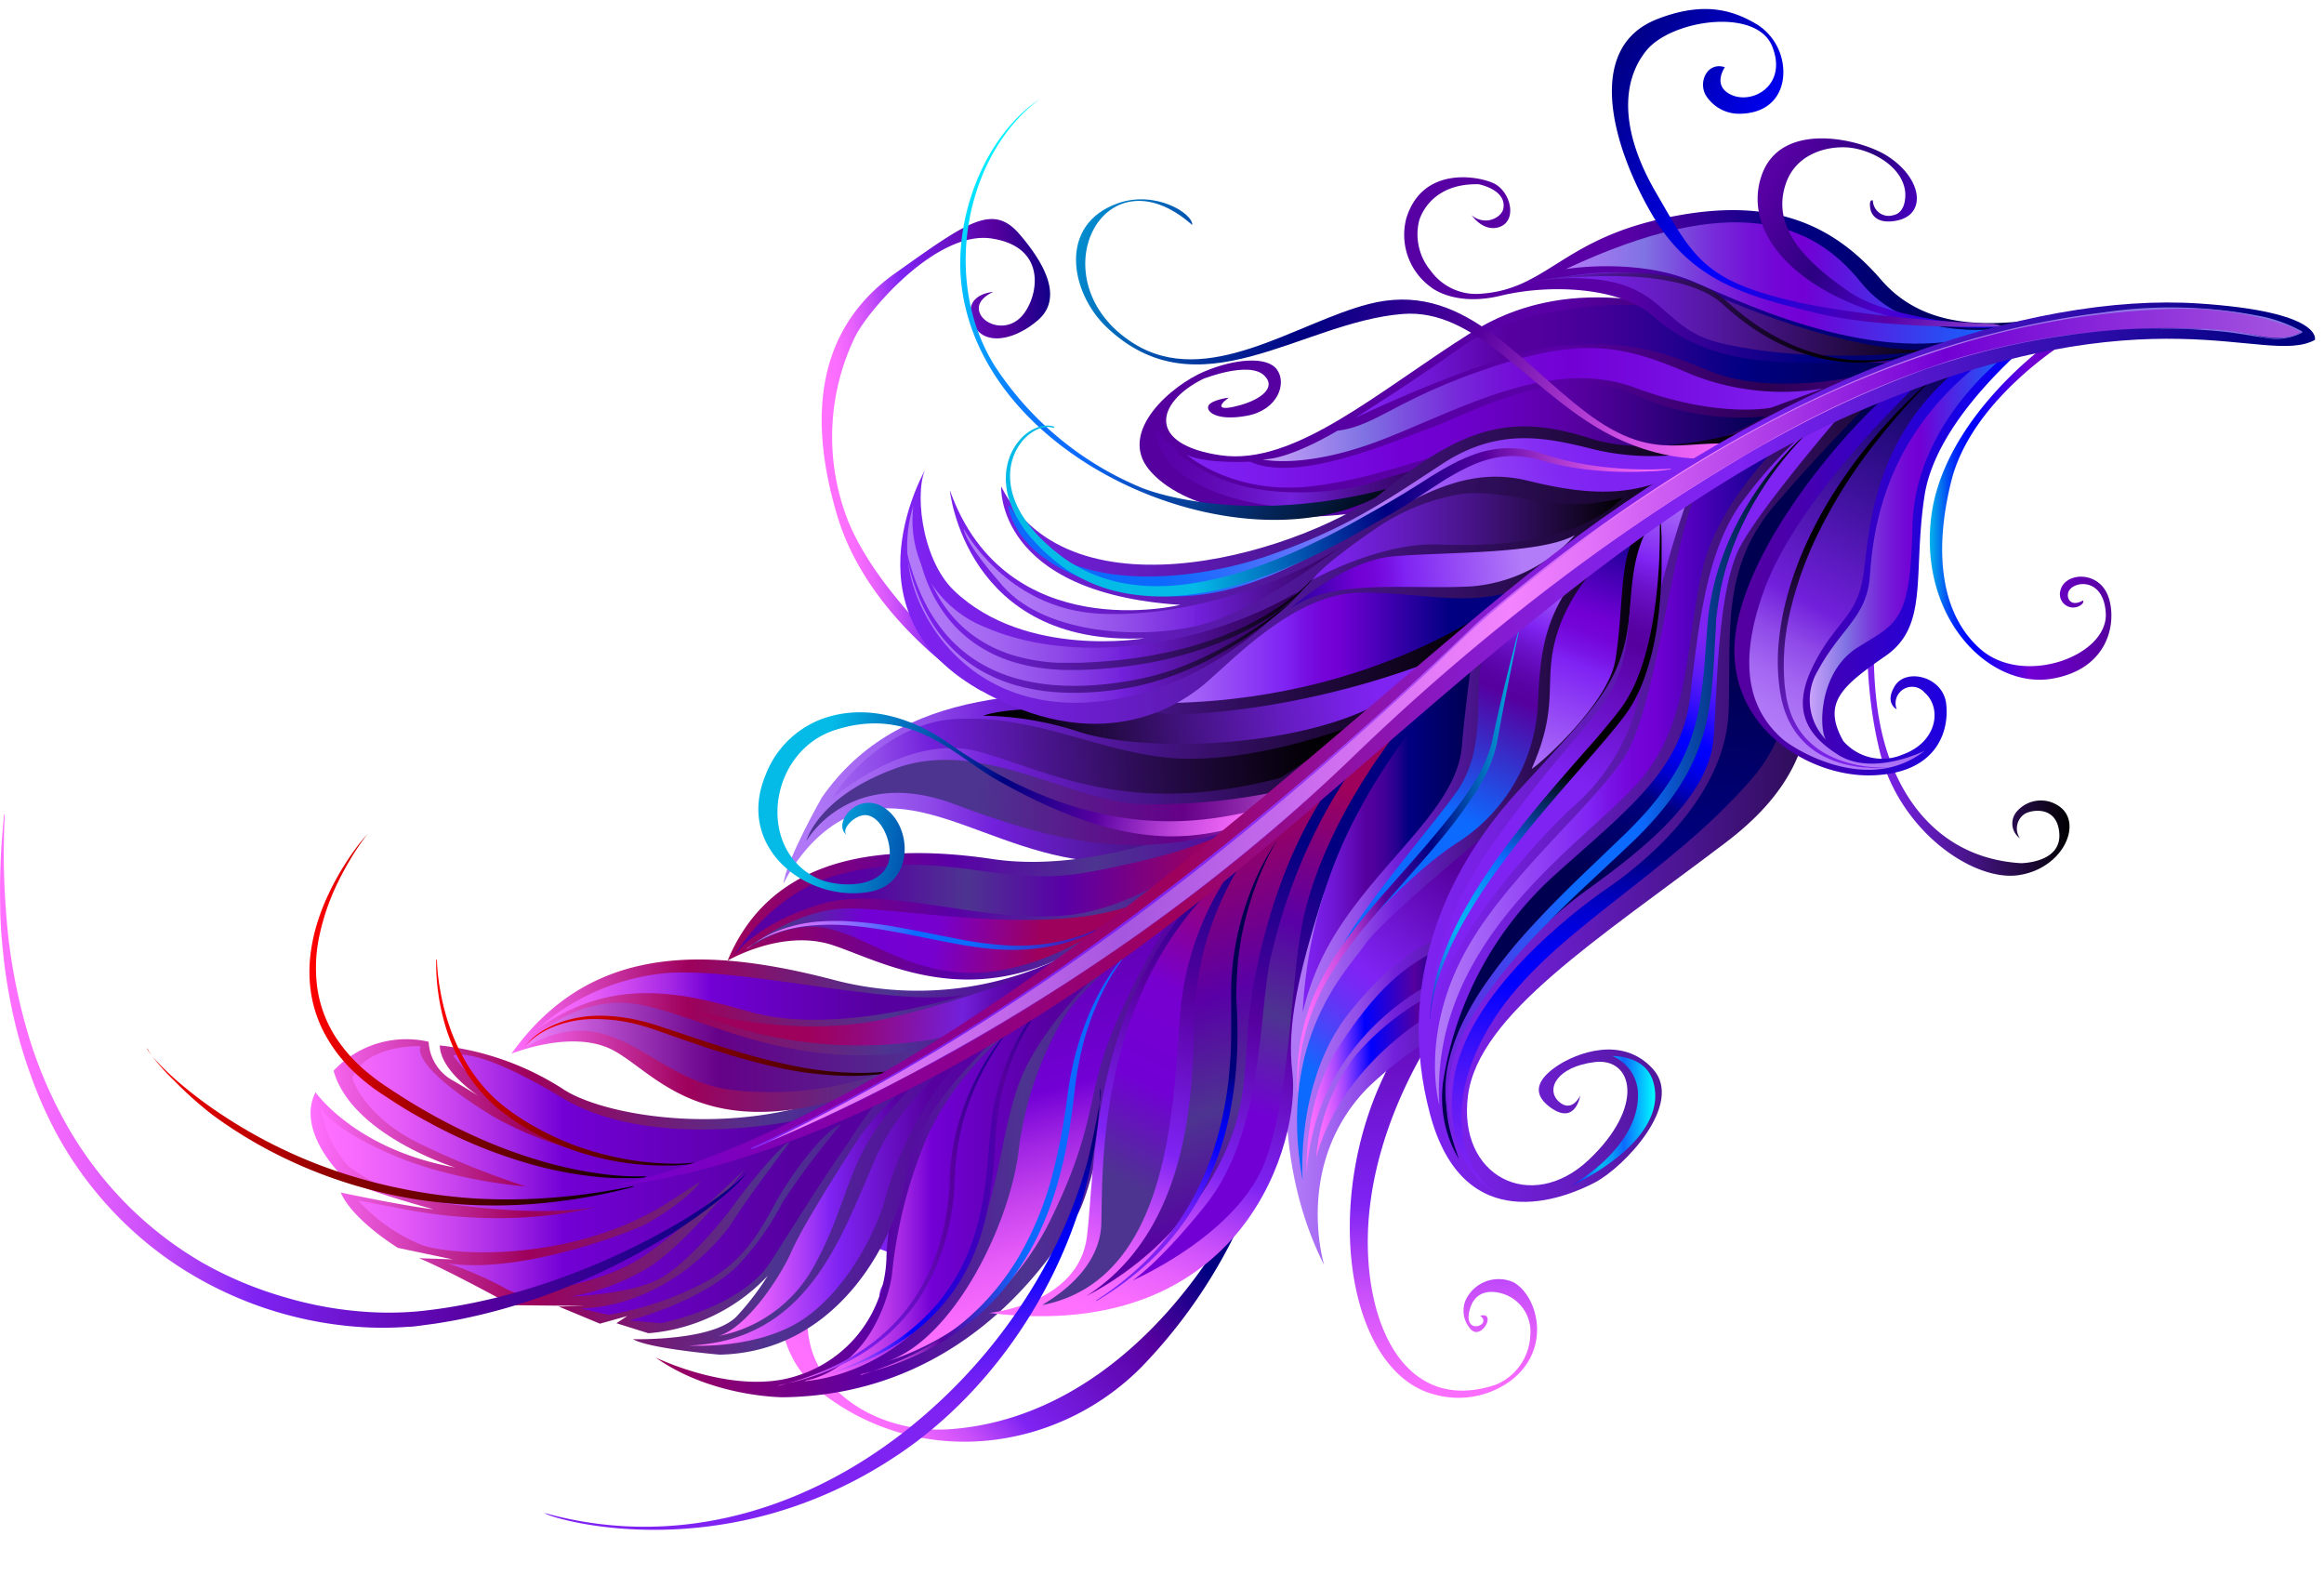 <?xml version="1.0" encoding="UTF-8"?><svg xmlns="http://www.w3.org/2000/svg" xmlns:xlink="http://www.w3.org/1999/xlink" height="172.9" preserveAspectRatio="xMidYMid meet" version="1.0" viewBox="-0.0 -1.0 255.2 172.9" width="255.2" zoomAndPan="magnify"><defs><linearGradient gradientUnits="userSpaceOnUse" id="b" x1="136.2" x2="166.36" xlink:actuate="onLoad" xlink:show="other" xlink:type="simple" xmlns:xlink="http://www.w3.org/1999/xlink" y1="212.3" y2="186.33"><stop offset="0" stop-color="#ff70ff"/><stop offset=".05" stop-color="#f96cfe"/><stop offset=".12" stop-color="#e761fd"/><stop offset=".2" stop-color="#c94ffa"/><stop offset=".28" stop-color="#a037f6"/><stop offset=".34" stop-color="#7f23f3"/><stop offset=".75" stop-color="#56009f"/><stop offset="1" stop-color="#000081"/></linearGradient><linearGradient gradientTransform="rotate(10.6 352.02 2826.578)" id="ae" x1="-272.84" x2="-285.7" xlink:actuate="onLoad" xlink:href="#b" xlink:show="other" xlink:type="simple" xmlns:xlink="http://www.w3.org/1999/xlink" y1="285.04" y2="216.58"/><linearGradient gradientUnits="userSpaceOnUse" id="g" x1="247.84" x2="270.06" xlink:actuate="onLoad" xlink:show="other" xlink:type="simple" xmlns:xlink="http://www.w3.org/1999/xlink" y1="134.39" y2="134.39"><stop offset="0" stop-color="#7f23f3"/><stop offset=".1" stop-color="#7821e5"/><stop offset=".28" stop-color="#641cbf"/><stop offset=".53" stop-color="#441383"/><stop offset=".83" stop-color="#190730"/><stop offset="1"/></linearGradient><linearGradient gradientTransform="matrix(1 -.09 .09 1 -180.39 -17.94)" id="af" x1="301.14" x2="327.49" xlink:actuate="onLoad" xlink:href="#b" xlink:show="other" xlink:type="simple" xmlns:xlink="http://www.w3.org/1999/xlink" y1="154.71" y2="154.71"/><linearGradient gradientUnits="userSpaceOnUse" id="ag" x1="167.95" x2="256.31" xlink:actuate="onLoad" xlink:show="other" xlink:type="simple" xmlns:xlink="http://www.w3.org/1999/xlink" y1="102.32" y2="102.32"><stop offset="0" stop-color="#56009f"/><stop offset=".52" stop-color="#5900a7"/><stop offset=".78" stop-color="#2c0052"/><stop offset="1" stop-color="#5700a3"/></linearGradient><linearGradient gradientUnits="userSpaceOnUse" id="c" x1="184" x2="225.44" xlink:actuate="onLoad" xlink:show="other" xlink:type="simple" xmlns:xlink="http://www.w3.org/1999/xlink" y1="155.21" y2="155.21"><stop offset="0" stop-color="#b27bf8"/><stop offset=".05" stop-color="#ae75f6"/><stop offset=".12" stop-color="#a265f1"/><stop offset=".2" stop-color="#8f4ae8"/><stop offset=".28" stop-color="#7525dc"/><stop offset=".29" stop-color="#7220db"/><stop offset=".48" stop-color="#4b1590"/><stop offset=".66" stop-color="#2b0c52"/><stop offset=".82" stop-color="#140526"/><stop offset=".93" stop-color="#05010a"/><stop offset="1"/></linearGradient><linearGradient gradientUnits="userSpaceOnUse" id="d" x1="114.77" x2="175.97" xlink:actuate="onLoad" xlink:show="other" xlink:type="simple" xmlns:xlink="http://www.w3.org/1999/xlink" y1="182.71" y2="182.71"><stop offset="0" stop-color="#9e015b"/><stop offset=".4" stop-color="#5900a7"/><stop offset=".66" stop-color="#4d3490"/><stop offset=".94" stop-color="#5700a3"/></linearGradient><linearGradient id="ah" x1="128.85" x2="208.4" xlink:actuate="onLoad" xlink:href="#c" xlink:show="other" xlink:type="simple" xmlns:xlink="http://www.w3.org/1999/xlink" y1="138.87" y2="138.87"/><linearGradient gradientUnits="userSpaceOnUse" id="q" x1="163.96" x2="184.15" xlink:actuate="onLoad" xlink:show="other" xlink:type="simple" xmlns:xlink="http://www.w3.org/1999/xlink" y1="202.23" y2="148.99"><stop offset="0" stop-color="#ff70ff"/><stop offset=".05" stop-color="#f96cfe"/><stop offset=".12" stop-color="#e761fd"/><stop offset=".2" stop-color="#c94ffa"/><stop offset=".28" stop-color="#a037f6"/><stop offset=".34" stop-color="#7f23f3"/><stop offset=".64" stop-color="#56009f"/><stop offset="1" stop-color="#000081"/></linearGradient><linearGradient id="ai" x1="122.7" x2="183.93" xlink:actuate="onLoad" xlink:href="#d" xlink:show="other" xlink:type="simple" xmlns:xlink="http://www.w3.org/1999/xlink" y1="154.74" y2="154.74"/><linearGradient gradientUnits="userSpaceOnUse" id="f" x1="169.67" x2="202.19" xlink:actuate="onLoad" xlink:show="other" xlink:type="simple" xmlns:xlink="http://www.w3.org/1999/xlink" y1="128.24" y2="128.24"><stop offset="0" stop-color="#b27bf8"/><stop offset=".44" stop-color="#7f23f3"/><stop offset=".49" stop-color="#7914e6"/><stop offset=".56" stop-color="#7405d9"/><stop offset=".62" stop-color="#7200d5"/><stop offset="1" stop-color="#000081"/></linearGradient><linearGradient gradientUnits="userSpaceOnUse" id="aj" x1="191.53" x2="252.02" xlink:actuate="onLoad" xlink:show="other" xlink:type="simple" xmlns:xlink="http://www.w3.org/1999/xlink" y1="97.31" y2="97.31"><stop offset="0" stop-color="#7f23f3"/><stop offset=".05" stop-color="#7b1fea"/><stop offset=".14" stop-color="#6f16d3"/><stop offset=".24" stop-color="#5d06ad"/><stop offset=".28" stop-color="#56009f"/><stop offset=".36" stop-color="#50009d"/><stop offset=".46" stop-color="#400097"/><stop offset=".58" stop-color="#25008e"/><stop offset=".71" stop-color="#000081"/><stop offset="1" stop-color="#000051"/></linearGradient><linearGradient gradientUnits="userSpaceOnUse" id="ak" x1="181.39" x2="243.02" xlink:actuate="onLoad" xlink:show="other" xlink:type="simple" xmlns:xlink="http://www.w3.org/1999/xlink" y1="102.04" y2="102.04"><stop offset="0" stop-color="#c9a3fa"/><stop offset=".18" stop-color="#8073e3"/><stop offset=".26" stop-color="#7b4dde"/><stop offset=".34" stop-color="#772cda"/><stop offset=".42" stop-color="#7414d7"/><stop offset=".49" stop-color="#7305d6"/><stop offset=".55" stop-color="#7200d5"/><stop offset="1" stop-color="#7f23f3"/></linearGradient><linearGradient gradientUnits="userSpaceOnUse" id="al" x1="173.08" x2="236.64" xlink:actuate="onLoad" xlink:show="other" xlink:type="simple" xmlns:xlink="http://www.w3.org/1999/xlink" y1="105.45" y2="105.45"><stop offset="0" stop-color="#7f23f3"/><stop offset=".13" stop-color="#7c1aec"/><stop offset=".35" stop-color="#7303d8"/><stop offset=".37" stop-color="#7200d5"/><stop offset=".45" stop-color="#6f00cf"/><stop offset=".55" stop-color="#6700bf"/><stop offset=".66" stop-color="#5900a4"/><stop offset=".68" stop-color="#56009f"/><stop offset="1" stop-color="#000051"/></linearGradient><linearGradient gradientUnits="userSpaceOnUse" id="am" x1="169.79" x2="201.23" xlink:actuate="onLoad" xlink:show="other" xlink:type="simple" xmlns:xlink="http://www.w3.org/1999/xlink" y1="108.86" y2="108.86"><stop offset="0" stop-color="#5900a7"/><stop offset=".12" stop-color="#5c04ad"/><stop offset=".27" stop-color="#640ebd"/><stop offset=".45" stop-color="#711ed8"/><stop offset=".47" stop-color="#7220db"/><stop offset=".64" stop-color="#5613a4"/><stop offset=".8" stop-color="#3f0977"/><stop offset=".93" stop-color="#31025c"/><stop offset="1" stop-color="#2c0052"/></linearGradient><linearGradient gradientUnits="userSpaceOnUse" id="e" x1="187.33" x2="201.67" xlink:actuate="onLoad" xlink:show="other" xlink:type="simple" xmlns:xlink="http://www.w3.org/1999/xlink" y1="175.36" y2="175.36"><stop offset="0" stop-color="#ff70ff"/><stop offset=".04" stop-color="#f96dff"/><stop offset=".09" stop-color="#e765ff"/><stop offset=".15" stop-color="#c958ff"/><stop offset=".22" stop-color="#a046ff"/><stop offset=".29" stop-color="#6a2fff"/><stop offset=".37" stop-color="#2b13ff"/><stop offset=".42" stop-color="#00f"/><stop offset=".78" stop-color="#56009f"/><stop offset="1" stop-color="#000081"/></linearGradient><linearGradient id="an" x1="186.27" x2="201.49" xlink:actuate="onLoad" xlink:href="#e" xlink:show="other" xlink:type="simple" xmlns:xlink="http://www.w3.org/1999/xlink" y1="173.97" y2="173.97"/><linearGradient gradientUnits="userSpaceOnUse" id="ao" x1="204.94" x2="182.52" xlink:actuate="onLoad" xlink:show="other" xlink:type="simple" xmlns:xlink="http://www.w3.org/1999/xlink" y1="153.62" y2="183.25"><stop offset=".02" stop-color="#56009f"/><stop offset=".42" stop-color="#7f23f3"/><stop offset=".47" stop-color="#7927f4"/><stop offset=".54" stop-color="#6732f6"/><stop offset=".63" stop-color="#4945f9"/><stop offset=".72" stop-color="#205efd"/><stop offset=".76" stop-color="#0d6aff"/><stop offset="1" stop-color="#0d6aff"/></linearGradient><linearGradient gradientUnits="userSpaceOnUse" id="ap" x1="185.85" x2="204.38" xlink:actuate="onLoad" xlink:show="other" xlink:type="simple" xmlns:xlink="http://www.w3.org/1999/xlink" y1="149.53" y2="149.53"><stop offset="0" stop-color="#7f23f3"/><stop offset=".07" stop-color="#7b1fea"/><stop offset=".19" stop-color="#6f16d3"/><stop offset=".33" stop-color="#5d06ad"/><stop offset=".37" stop-color="#56009f"/><stop offset=".42" stop-color="#50009d"/><stop offset=".49" stop-color="#400097"/><stop offset=".56" stop-color="#25008e"/><stop offset=".63" stop-color="#000081"/><stop offset="1" stop-color="#000051"/></linearGradient><linearGradient id="aq" x1="211.61" x2="222.23" xlink:actuate="onLoad" xlink:href="#f" xlink:show="other" xlink:type="simple" xmlns:xlink="http://www.w3.org/1999/xlink" y1="143.72" y2="114.22"/><linearGradient id="ar" x1="194.49" x2="154.62" xlink:actuate="onLoad" xlink:href="#g" xlink:show="other" xlink:type="simple" xmlns:xlink="http://www.w3.org/1999/xlink" y1="133.25" y2="139.02"/><linearGradient id="as" x1="126.89" x2="189.58" xlink:actuate="onLoad" xlink:href="#c" xlink:show="other" xlink:type="simple" xmlns:xlink="http://www.w3.org/1999/xlink" y1="142.74" y2="138.81"/><linearGradient gradientUnits="userSpaceOnUse" id="l" x1="193.4" x2="149.33" xlink:actuate="onLoad" xlink:show="other" xlink:type="simple" xmlns:xlink="http://www.w3.org/1999/xlink" y1="146.8" y2="145.75"><stop offset="0" stop-color="#f383fe"/><stop offset=".21" stop-color="#ae44c5"/><stop offset=".39" stop-color="#791499"/><stop offset=".47" stop-color="#650188"/><stop offset=".7" stop-color="#5b158b"/><stop offset=".98" stop-color="#4d3490"/></linearGradient><linearGradient gradientUnits="userSpaceOnUse" id="h" x1="180.76" x2="164.49" xlink:actuate="onLoad" xlink:show="other" xlink:type="simple" xmlns:xlink="http://www.w3.org/1999/xlink" y1="154.04" y2="186.56"><stop offset="0" stop-color="#9e015b"/><stop offset=".41" stop-color="#7600ce"/><stop offset=".7" stop-color="#7200d5"/><stop offset="1" stop-color="#4d3490"/></linearGradient><linearGradient gradientUnits="userSpaceOnUse" id="at" x1="190.91" x2="178.06" xlink:actuate="onLoad" xlink:show="other" xlink:type="simple" xmlns:xlink="http://www.w3.org/1999/xlink" y1="144.33" y2="181.58"><stop offset="0" stop-color="#9e015b"/><stop offset=".4" stop-color="#5900a7"/><stop offset=".66" stop-color="#4d3490"/><stop offset=".94" stop-color="#7200d5"/></linearGradient><linearGradient id="au" x1="169.69" x2="184.64" xlink:actuate="onLoad" xlink:href="#d" xlink:show="other" xlink:type="simple" xmlns:xlink="http://www.w3.org/1999/xlink" y1="150.44" y2="192.67"/><linearGradient gradientUnits="userSpaceOnUse" id="av" x1="214.61" x2="202.02" xlink:actuate="onLoad" xlink:show="other" xlink:type="simple" xmlns:xlink="http://www.w3.org/1999/xlink" y1="119.61" y2="147.4"><stop offset="0" stop-color="#b27bf8"/><stop offset=".25" stop-color="#7f23f3"/><stop offset=".26" stop-color="#7c20ec"/><stop offset=".33" stop-color="#6b12cb"/><stop offset=".4" stop-color="#6008b3"/><stop offset=".46" stop-color="#5802a4"/><stop offset=".51" stop-color="#56009f"/><stop offset=".99" stop-color="#0d6aff"/></linearGradient><linearGradient id="aw" x1="175.82" x2="135.17" xlink:actuate="onLoad" xlink:href="#d" xlink:show="other" xlink:type="simple" xmlns:xlink="http://www.w3.org/1999/xlink" y1="156.13" y2="155.35"/><linearGradient id="ax" x1="157.14" x2="129.6" xlink:actuate="onLoad" xlink:href="#h" xlink:show="other" xlink:type="simple" xmlns:xlink="http://www.w3.org/1999/xlink" y1="161.03" y2="156.57"/><linearGradient id="ay" x1="198.57" x2="260.11" xlink:actuate="onLoad" xlink:href="#g" xlink:show="other" xlink:type="simple" xmlns:xlink="http://www.w3.org/1999/xlink" y1="143.34" y2="143.34"/><linearGradient id="az" x1="141.65" x2="236.51" xlink:actuate="onLoad" xlink:href="#g" xlink:show="other" xlink:type="simple" xmlns:xlink="http://www.w3.org/1999/xlink" y1="120.7" y2="120.7"/><linearGradient gradientUnits="userSpaceOnUse" id="aA" x1="217.54" x2="169.11" xlink:actuate="onLoad" xlink:show="other" xlink:type="simple" xmlns:xlink="http://www.w3.org/1999/xlink" y1="106.07" y2="116.91"><stop offset="0" stop-color="#7f23f3"/><stop offset=".09" stop-color="#8229f3"/><stop offset=".2" stop-color="#8c39f4"/><stop offset=".33" stop-color="#9b54f6"/><stop offset=".47" stop-color="#b179f8"/><stop offset=".48" stop-color="#b27bf8"/><stop offset=".53" stop-color="#9c79f9"/><stop offset=".69" stop-color="#5f72fc"/><stop offset=".83" stop-color="#336efd"/><stop offset=".94" stop-color="#176bff"/><stop offset="1" stop-color="#0d6aff"/></linearGradient><linearGradient id="aB" x1="186.98" x2="220.99" xlink:actuate="onLoad" xlink:href="#g" xlink:show="other" xlink:type="simple" xmlns:xlink="http://www.w3.org/1999/xlink" y1="116.51" y2="116.51"/><linearGradient id="aC" x1="209.9" x2="180.87" xlink:actuate="onLoad" xlink:href="#f" xlink:show="other" xlink:type="simple" xmlns:xlink="http://www.w3.org/1999/xlink" y1="119.32" y2="122.47"/><linearGradient gradientUnits="userSpaceOnUse" id="i" x1="151.4" x2="193.02" xlink:actuate="onLoad" xlink:show="other" xlink:type="simple" xmlns:xlink="http://www.w3.org/1999/xlink" y1="121.35" y2="121.35"><stop offset="0" stop-color="#b27bf8"/><stop offset=".1" stop-color="#ae75f6"/><stop offset=".23" stop-color="#a265f1"/><stop offset=".38" stop-color="#8f4ae8"/><stop offset=".54" stop-color="#7525dc"/><stop offset=".55" stop-color="#7220db"/><stop offset=".7" stop-color="#5613a4"/><stop offset=".83" stop-color="#3f0977"/><stop offset=".94" stop-color="#31025c"/><stop offset="1" stop-color="#2c0052"/></linearGradient><linearGradient id="aD" x1="142.41" x2="185.23" xlink:actuate="onLoad" xlink:href="#i" xlink:show="other" xlink:type="simple" xmlns:xlink="http://www.w3.org/1999/xlink" y1="123.93" y2="123.93"/><linearGradient gradientUnits="userSpaceOnUse" id="j" x1="223.02" x2="230.01" xlink:actuate="onLoad" xlink:show="other" xlink:type="simple" xmlns:xlink="http://www.w3.org/1999/xlink" y1="189.4" y2="130.3"><stop offset="0" stop-color="#7f23f3"/><stop offset=".05" stop-color="#7621f4"/><stop offset=".14" stop-color="#5f1af6"/><stop offset=".24" stop-color="#3910fa"/><stop offset=".36" stop-color="#0401ff"/><stop offset=".37" stop-color="#00f"/><stop offset=".41" stop-color="#0000f9"/><stop offset=".46" stop-color="#0000e9"/><stop offset=".52" stop-color="#0000ce"/><stop offset=".58" stop-color="#0000a8"/><stop offset=".63" stop-color="#000081"/><stop offset="1" stop-color="#000051"/></linearGradient><linearGradient id="aE" x1="231.21" x2="217.22" xlink:actuate="onLoad" xlink:href="#j" xlink:show="other" xlink:type="simple" xmlns:xlink="http://www.w3.org/1999/xlink" y1="127.87" y2="154.1"/><linearGradient id="aF" x1="200.37" x2="239.27" xlink:actuate="onLoad" xlink:href="#f" xlink:show="other" xlink:type="simple" xmlns:xlink="http://www.w3.org/1999/xlink" y1="142.16" y2="142.16"/><linearGradient gradientUnits="userSpaceOnUse" id="aG" x1="226.11" x2="213.78" xlink:actuate="onLoad" xlink:show="other" xlink:type="simple" xmlns:xlink="http://www.w3.org/1999/xlink" y1="110.91" y2="143.17"><stop offset="0" stop-color="#b27bf8"/><stop offset=".25" stop-color="#7f23f3"/><stop offset=".26" stop-color="#7c20ec"/><stop offset=".33" stop-color="#6b12cb"/><stop offset=".4" stop-color="#6008b3"/><stop offset=".46" stop-color="#5802a4"/><stop offset=".51" stop-color="#56009f"/><stop offset=".99" stop-color="#7f23f3"/></linearGradient><linearGradient gradientUnits="userSpaceOnUse" id="aH" x1="215.22" x2="224.56" xlink:actuate="onLoad" xlink:show="other" xlink:type="simple" xmlns:xlink="http://www.w3.org/1999/xlink" y1="180.72" y2="180.72"><stop offset="0" stop-color="#00f"/><stop offset=".09" stop-color="#013afc"/><stop offset=".18" stop-color="#026ef9"/><stop offset=".26" stop-color="#0295f7"/><stop offset=".32" stop-color="#03acf5"/><stop offset=".36" stop-color="#03b5f5"/><stop offset=".42" stop-color="#04acf6"/><stop offset=".51" stop-color="#0795f9"/><stop offset=".62" stop-color="#0c6ffe"/><stop offset=".63" stop-color="#0d6aff"/><stop offset="1" stop-color="#0ff"/></linearGradient><linearGradient gradientUnits="userSpaceOnUse" id="aI" x1="196.97" x2="268.64" xlink:actuate="onLoad" xlink:show="other" xlink:type="simple" xmlns:xlink="http://www.w3.org/1999/xlink" y1="87.27" y2="87.27"><stop offset="0" stop-color="#5700a3"/><stop offset=".34" stop-color="#5900a7"/><stop offset=".61" stop-color="#000081"/><stop offset=".94" stop-color="#000051"/></linearGradient><linearGradient gradientUnits="userSpaceOnUse" id="k" x1="76.92" x2="153.77" xlink:actuate="onLoad" xlink:show="other" xlink:type="simple" xmlns:xlink="http://www.w3.org/1999/xlink" y1="188.25" y2="188.25"><stop offset="0" stop-color="#ff70ff"/><stop offset=".31" stop-color="#9e015b"/><stop offset=".66" stop-color="#4d3490"/><stop offset=".94" stop-color="#5700a3"/></linearGradient><linearGradient id="aJ" x1="98.96" x2="161.51" xlink:actuate="onLoad" xlink:href="#k" xlink:show="other" xlink:type="simple" xmlns:xlink="http://www.w3.org/1999/xlink" y1="170.66" y2="170.66"/><linearGradient gradientUnits="userSpaceOnUse" id="m" x1="101.74" x2="148.61" xlink:actuate="onLoad" xlink:show="other" xlink:type="simple" xmlns:xlink="http://www.w3.org/1999/xlink" y1="167.52" y2="167.52"><stop offset="0" stop-color="#ff70ff"/><stop offset=".05" stop-color="#f96bfd"/><stop offset=".13" stop-color="#e75df8"/><stop offset=".22" stop-color="#c945ef"/><stop offset=".32" stop-color="#a025e3"/><stop offset=".41" stop-color="#7200d5"/><stop offset=".8" stop-color="#56009f"/><stop offset="1" stop-color="#56009f"/></linearGradient><linearGradient gradientUnits="userSpaceOnUse" id="aK" x1="155.53" x2="131.4" xlink:actuate="onLoad" xlink:show="other" xlink:type="simple" xmlns:xlink="http://www.w3.org/1999/xlink" y1="168.5" y2="166.93"><stop offset="0" stop-color="#56009f"/><stop offset=".07" stop-color="#5903a5"/><stop offset=".16" stop-color="#600cb5"/><stop offset=".25" stop-color="#6d1ad0"/><stop offset=".29" stop-color="#7220db"/><stop offset=".5" stop-color="#8215ad"/><stop offset=".72" stop-color="#910a80"/><stop offset=".9" stop-color="#9b0365"/><stop offset="1" stop-color="#9e015b"/></linearGradient><linearGradient id="aL" x1="100.52" x2="145.9" xlink:actuate="onLoad" xlink:href="#l" xlink:show="other" xlink:type="simple" xmlns:xlink="http://www.w3.org/1999/xlink" y1="172.63" y2="172.63"/><linearGradient id="aM" x1="77.98" x2="143.38" xlink:actuate="onLoad" xlink:href="#m" xlink:show="other" xlink:type="simple" xmlns:xlink="http://www.w3.org/1999/xlink" y1="187.71" y2="187.71"/><linearGradient gradientUnits="userSpaceOnUse" id="n" x1="121.77" x2="146.25" xlink:actuate="onLoad" xlink:show="other" xlink:type="simple" xmlns:xlink="http://www.w3.org/1999/xlink" y1="189.05" y2="189.05"><stop offset="0" stop-color="#ff70ff"/><stop offset=".07" stop-color="#f96cfe"/><stop offset=".17" stop-color="#e761fd"/><stop offset=".28" stop-color="#c94ffa"/><stop offset=".41" stop-color="#a037f6"/><stop offset=".5" stop-color="#7f23f3"/><stop offset=".8" stop-color="#56009f"/><stop offset="1" stop-color="#56009f"/></linearGradient><linearGradient id="aN" x1="118.45" x2="151.49" xlink:actuate="onLoad" xlink:href="#n" xlink:show="other" xlink:type="simple" xmlns:xlink="http://www.w3.org/1999/xlink" y1="188.36" y2="188.36"/><linearGradient id="aO" x1="131.21" x2="165.3" xlink:actuate="onLoad" xlink:href="#m" xlink:show="other" xlink:type="simple" xmlns:xlink="http://www.w3.org/1999/xlink" y1="186.03" y2="186.03"/><linearGradient id="aP" x1="161.25" x2="145.52" xlink:actuate="onLoad" xlink:href="#m" xlink:show="other" xlink:type="simple" xmlns:xlink="http://www.w3.org/1999/xlink" y1="202.16" y2="143.42"/><linearGradient gradientUnits="userSpaceOnUse" id="aQ" x1="233.24" x2="265.49" xlink:actuate="onLoad" xlink:show="other" xlink:type="simple" xmlns:xlink="http://www.w3.org/1999/xlink" y1="118.98" y2="118.98"><stop offset="0" stop-color="#56009f"/><stop offset=".21" stop-color="#4900ad"/><stop offset=".6" stop-color="#2800d3"/><stop offset="1" stop-color="#00f"/></linearGradient><linearGradient gradientUnits="userSpaceOnUse" id="aR" x1="241.51" x2="263.56" xlink:actuate="onLoad" xlink:show="other" xlink:type="simple" xmlns:xlink="http://www.w3.org/1999/xlink" y1="117.54" y2="117.54"><stop offset="0" stop-color="#c9a3fa"/><stop offset=".18" stop-color="#8073e3"/><stop offset=".26" stop-color="#7b4dde"/><stop offset=".34" stop-color="#772cda"/><stop offset=".42" stop-color="#7414d7"/><stop offset=".49" stop-color="#7305d6"/><stop offset=".55" stop-color="#7200d5"/><stop offset="1" stop-color="#0d6aff"/></linearGradient><linearGradient gradientUnits="userSpaceOnUse" id="aS" x1="240.73" x2="263.85" xlink:actuate="onLoad" xlink:show="other" xlink:type="simple" xmlns:xlink="http://www.w3.org/1999/xlink" y1="139.64" y2="96.23"><stop offset="0" stop-color="#b27bf8"/><stop offset=".05" stop-color="#ae75f6"/><stop offset=".12" stop-color="#a265f1"/><stop offset=".2" stop-color="#8f4ae8"/><stop offset=".28" stop-color="#7525dc"/><stop offset=".29" stop-color="#7220db"/><stop offset=".52" stop-color="#4413a3"/><stop offset=".74" stop-color="#1f0976"/><stop offset=".9" stop-color="#08025b"/><stop offset="1" stop-color="#000051"/></linearGradient><linearGradient gradientUnits="userSpaceOnUse" id="aT" x1="214.75" x2="262.21" xlink:actuate="onLoad" xlink:show="other" xlink:type="simple" xmlns:xlink="http://www.w3.org/1999/xlink" y1="88.69" y2="88.69"><stop offset="0" stop-color="#b27bf8"/><stop offset=".18" stop-color="#8073e3"/><stop offset=".26" stop-color="#7b4dde"/><stop offset=".34" stop-color="#772cda"/><stop offset=".42" stop-color="#7414d7"/><stop offset=".49" stop-color="#7305d6"/><stop offset=".55" stop-color="#7200d5"/><stop offset="1" stop-color="#0d6aff"/></linearGradient><linearGradient id="aU" x1="213.7" x2="256.05" xlink:actuate="onLoad" xlink:href="#g" xlink:show="other" xlink:type="simple" xmlns:xlink="http://www.w3.org/1999/xlink" y1="92.1" y2="92.1"/><linearGradient gradientUnits="userSpaceOnUse" id="aV" x1="263.56" x2="235.76" xlink:actuate="onLoad" xlink:show="other" xlink:type="simple" xmlns:xlink="http://www.w3.org/1999/xlink" y1="91.09" y2="76.4"><stop offset="0" stop-color="#00f"/><stop offset=".39" stop-color="#4e00ce"/><stop offset=".66" stop-color="#2c0081"/><stop offset=".94" stop-color="#5700a3"/></linearGradient><linearGradient gradientUnits="userSpaceOnUse" id="aW" x1="271.34" x2="218.62" xlink:actuate="onLoad" xlink:show="other" xlink:type="simple" xmlns:xlink="http://www.w3.org/1999/xlink" y1="95.75" y2="65.85"><stop offset="0" stop-color="#b27bf8"/><stop offset=".33" stop-color="#5900a7"/><stop offset=".66" stop-color="#00f"/><stop offset="1" stop-color="#000081"/></linearGradient><linearGradient gradientUnits="userSpaceOnUse" id="aX" x1="254.65" x2="274.57" xlink:actuate="onLoad" xlink:show="other" xlink:type="simple" xmlns:xlink="http://www.w3.org/1999/xlink" y1="113.57" y2="113.57"><stop offset="0" stop-color="#04bbe8"/><stop offset=".01" stop-color="#04aeea"/><stop offset=".06" stop-color="#0379f0"/><stop offset=".1" stop-color="#024ef5"/><stop offset=".14" stop-color="#012cfa"/><stop offset=".18" stop-color="#0014fd"/><stop offset=".22" stop-color="#0005fe"/><stop offset=".25" stop-color="#00f"/><stop offset=".55" stop-color="#7200d5"/><stop offset="1" stop-color="#56009f"/></linearGradient><linearGradient gradientTransform="matrix(-.22 -1.16 1.16 -.19 1372.13 -765.46)" id="aY" x1="-649.9" x2="-615.89" xlink:actuate="onLoad" xlink:href="#j" xlink:show="other" xlink:type="simple" xmlns:xlink="http://www.w3.org/1999/xlink" y1="-1186.28" y2="-1186.28"/><linearGradient gradientUnits="userSpaceOnUse" id="o" x1="181.27" x2="132.48" xlink:actuate="onLoad" xlink:show="other" xlink:type="simple" xmlns:xlink="http://www.w3.org/1999/xlink" y1="154.81" y2="144.85"><stop offset="0" stop-color="#ff70ff"/><stop offset=".05" stop-color="#f96cfb"/><stop offset=".11" stop-color="#e760f1"/><stop offset=".19" stop-color="#c94ce0"/><stop offset=".27" stop-color="#a031c9"/><stop offset=".36" stop-color="#6b0eab"/><stop offset=".39" stop-color="#56009f"/><stop offset=".6" stop-color="#000081"/><stop offset="1" stop-color="#04bbe8"/></linearGradient><linearGradient gradientTransform="rotate(17.51 3366.327 1342.694)" gradientUnits="userSpaceOnUse" id="aZ" x1="-91.47" x2="-26.65" xlink:actuate="onLoad" xlink:show="other" xlink:type="simple" xmlns:xlink="http://www.w3.org/1999/xlink" y1="1101.69" y2="1130.6"><stop offset="0" stop-color="#80ecfd"/><stop offset=".1" stop-color="#0ff"/><stop offset=".13" stop-color="#02ecff"/><stop offset=".23" stop-color="#06beff"/><stop offset=".32" stop-color="#099aff"/><stop offset=".4" stop-color="#0b7fff"/><stop offset=".48" stop-color="#0d70ff"/><stop offset=".54" stop-color="#0d6aff"/><stop offset=".97"/></linearGradient><linearGradient id="ba" x1="193.5" x2="247.39" xlink:actuate="onLoad" xlink:href="#c" xlink:show="other" xlink:type="simple" xmlns:xlink="http://www.w3.org/1999/xlink" y1="83.55" y2="95.22"/><linearGradient id="bb" x1="246.25" x2="246.51" xlink:actuate="onLoad" xlink:href="#g" xlink:show="other" xlink:type="simple" xmlns:xlink="http://www.w3.org/1999/xlink" y1="142.69" y2="116.73"/><linearGradient gradientUnits="userSpaceOnUse" id="bc" x1="201.46" x2="241.23" xlink:actuate="onLoad" xlink:show="other" xlink:type="simple" xmlns:xlink="http://www.w3.org/1999/xlink" y1="143.94" y2="143.94"><stop offset="0" stop-color="#7220db"/><stop offset=".34" stop-color="#0d6aff"/><stop offset=".54" stop-color="#0d6aff"/><stop offset=".97"/></linearGradient><linearGradient id="bd" x1="143.14" x2="186.8" xlink:actuate="onLoad" xlink:href="#g" xlink:show="other" xlink:type="simple" xmlns:xlink="http://www.w3.org/1999/xlink" y1="122.16" y2="122.16"/><linearGradient id="be" x1="142.29" x2="185.31" xlink:actuate="onLoad" xlink:href="#g" xlink:show="other" xlink:type="simple" xmlns:xlink="http://www.w3.org/1999/xlink" y1="125.93" y2="125.93"/><linearGradient gradientUnits="userSpaceOnUse" id="bf" x1="202.67" x2="214.48" xlink:actuate="onLoad" xlink:show="other" xlink:type="simple" xmlns:xlink="http://www.w3.org/1999/xlink" y1="171.39" y2="141.89"><stop offset="0" stop-color="#4e00ce"/><stop offset=".09" stop-color="#363ada"/><stop offset=".18" stop-color="#206ee6"/><stop offset=".26" stop-color="#1095ee"/><stop offset=".32" stop-color="#07acf3"/><stop offset=".36" stop-color="#03b5f5"/><stop offset=".42" stop-color="#04acf6"/><stop offset=".51" stop-color="#0795f9"/><stop offset=".62" stop-color="#0c6ffe"/><stop offset=".63" stop-color="#0d6aff"/><stop offset="1"/></linearGradient><linearGradient id="bg" x1="227.23" x2="172.41" xlink:actuate="onLoad" xlink:href="#o" xlink:show="other" xlink:type="simple" xmlns:xlink="http://www.w3.org/1999/xlink" y1="104.19" y2="112.58"/><linearGradient id="bh" x1="185.27" x2="209.82" xlink:actuate="onLoad" xlink:href="#o" xlink:show="other" xlink:type="simple" xmlns:xlink="http://www.w3.org/1999/xlink" y1="151.77" y2="151.77"/><linearGradient id="bi" x1="169.88" x2="179.32" xlink:actuate="onLoad" xlink:href="#j" xlink:show="other" xlink:type="simple" xmlns:xlink="http://www.w3.org/1999/xlink" y1="192.52" y2="164.86"/><linearGradient gradientUnits="userSpaceOnUse" id="bj" x1="124.79" x2="165.52" xlink:actuate="onLoad" xlink:show="other" xlink:type="simple" xmlns:xlink="http://www.w3.org/1999/xlink" y1="160.09" y2="160.09"><stop offset="0" stop-color="#ff70ff"/><stop offset=".04" stop-color="#f970ff"/><stop offset=".1" stop-color="#e76fff"/><stop offset=".17" stop-color="#c96fff"/><stop offset=".25" stop-color="#a06eff"/><stop offset=".33" stop-color="#6b6cff"/><stop offset=".42" stop-color="#2b6bff"/><stop offset=".45" stop-color="#0d6aff"/><stop offset=".6" stop-color="#0d6aff"/><stop offset="1" stop-color="#56009f"/></linearGradient><linearGradient gradientUnits="userSpaceOnUse" id="bk" x1="137.31" x2="166.95" xlink:actuate="onLoad" xlink:show="other" xlink:type="simple" xmlns:xlink="http://www.w3.org/1999/xlink" y1="185.15" y2="185.15"><stop offset="0" stop-color="#ff70ff"/><stop offset=".04" stop-color="#f96cfb"/><stop offset=".09" stop-color="#e760f1"/><stop offset=".14" stop-color="#c94ce0"/><stop offset=".21" stop-color="#a031c9"/><stop offset=".28" stop-color="#6b0eab"/><stop offset=".3" stop-color="#56009f"/><stop offset=".6" stop-color="#0d6aff"/><stop offset="1" stop-color="#0d6aff"/></linearGradient><linearGradient id="bl" x1="131.19" x2="159.07" xlink:actuate="onLoad" xlink:href="#e" xlink:show="other" xlink:type="simple" xmlns:xlink="http://www.w3.org/1999/xlink" y1="187.6" y2="187.6"/><linearGradient id="bm" x1="128.22" x2="153.85" xlink:actuate="onLoad" xlink:href="#b" xlink:show="other" xlink:type="simple" xmlns:xlink="http://www.w3.org/1999/xlink" y1="189.97" y2="189.97"/><linearGradient gradientUnits="userSpaceOnUse" id="p" x1="100.46" x2="144.6" xlink:actuate="onLoad" xlink:show="other" xlink:type="simple" xmlns:xlink="http://www.w3.org/1999/xlink" y1="172.47" y2="172.47"><stop offset="0" stop-color="#f00"/><stop offset=".19" stop-color="#c60000"/><stop offset=".38" stop-color="#910000"/><stop offset=".47" stop-color="#7d0000"/><stop offset=".58" stop-color="#690000"/><stop offset=".79" stop-color="#340000"/><stop offset=".98"/></linearGradient><linearGradient id="bn" x1="90.69" x2="119.91" xlink:actuate="onLoad" xlink:href="#p" xlink:show="other" xlink:type="simple" xmlns:xlink="http://www.w3.org/1999/xlink" y1="174.28" y2="174.28"/><linearGradient id="bo" x1="58.9" x2="112.34" xlink:actuate="onLoad" xlink:href="#p" xlink:show="other" xlink:type="simple" xmlns:xlink="http://www.w3.org/1999/xlink" y1="181.33" y2="181.33"/><linearGradient gradientTransform="rotate(1.08 -856.457 2685.747)" id="bp" x1="29.11" x2="66.46" xlink:actuate="onLoad" xlink:href="#p" xlink:show="other" xlink:type="simple" xmlns:xlink="http://www.w3.org/1999/xlink" y1="150.52" y2="150.52"/><linearGradient id="bq" x1="42.8" x2="124.81" xlink:actuate="onLoad" xlink:href="#q" xlink:show="other" xlink:type="simple" xmlns:xlink="http://www.w3.org/1999/xlink" y1="175.22" y2="175.22"/><linearGradient gradientTransform="rotate(36.73 1883.311 1840.735)" id="br" x1="-472.11" x2="-555.06" xlink:actuate="onLoad" xlink:href="#o" xlink:show="other" xlink:type="simple" xmlns:xlink="http://www.w3.org/1999/xlink" y1="1437.03" y2="1467.29"/><linearGradient gradientUnits="userSpaceOnUse" id="bs" x1="110.05" x2="296.98" xlink:actuate="onLoad" xlink:show="other" xlink:type="simple" xmlns:xlink="http://www.w3.org/1999/xlink" y1="139.29" y2="139.29"><stop offset="0" stop-color="#7600ce"/><stop offset=".06" stop-color="#7b00c1"/><stop offset=".16" stop-color="#87009d"/><stop offset=".31" stop-color="#9b0164"/><stop offset=".33" stop-color="#9e015b"/><stop offset=".38" stop-color="#960981"/><stop offset=".44" stop-color="#8e13a9"/><stop offset=".5" stop-color="#871aca"/><stop offset=".56" stop-color="#831fe0"/><stop offset=".61" stop-color="#8022ee"/><stop offset=".66" stop-color="#7f23f3"/><stop offset=".98" stop-color="#000081"/></linearGradient><linearGradient gradientUnits="userSpaceOnUse" id="bt" x1="125.26" x2="295.56" xlink:actuate="onLoad" xlink:show="other" xlink:type="simple" xmlns:xlink="http://www.w3.org/1999/xlink" y1="137.61" y2="137.61"><stop offset=".03" stop-color="#f383fe"/><stop offset=".24" stop-color="#a557df"/><stop offset=".49" stop-color="#f383fe"/><stop offset=".54" stop-color="#e272f9"/><stop offset=".64" stop-color="#b645eb"/><stop offset=".77" stop-color="#7200d5"/><stop offset="1" stop-color="#a557df"/></linearGradient><linearGradient gradientUnits="userSpaceOnUse" id="bu" x1="295.17" x2="171.37" xlink:actuate="onLoad" xlink:show="other" xlink:type="simple" xmlns:xlink="http://www.w3.org/1999/xlink" y1="81.92" y2="154.84"><stop offset="0" stop-color="#8073e3"/><stop offset=".08" stop-color="#8674e4"/><stop offset=".18" stop-color="#9676e8"/><stop offset=".3" stop-color="#b17aef"/><stop offset=".42" stop-color="#d77ff7"/><stop offset=".5" stop-color="#f383fe"/><stop offset=".62" stop-color="#d167fb"/><stop offset=".79" stop-color="#a442f7"/><stop offset=".92" stop-color="#892bf4"/><stop offset="1" stop-color="#7f23f3"/></linearGradient><radialGradient cx="182.35" cy="182.63" gradientUnits="userSpaceOnUse" id="a" r=".02" xlink:actuate="onLoad" xlink:show="other" xlink:type="simple" xmlns:xlink="http://www.w3.org/1999/xlink"><stop offset="0" stop-color="#ffcf65"/><stop offset=".01" stop-color="#ffce65"/><stop offset=".18" stop-color="#ffa75c"/><stop offset=".33" stop-color="#ff8c55"/><stop offset=".47" stop-color="#ff7b51"/><stop offset=".58" stop-color="#ff7550"/><stop offset="1" stop-color="#c50000"/></radialGradient><radialGradient cx="182.37" cy="182.54" id="r" r=".04" xlink:actuate="onLoad" xlink:href="#a" xlink:show="other" xlink:type="simple" xmlns:xlink="http://www.w3.org/1999/xlink"/><radialGradient cx="182.41" cy="182.37" id="s" r=".02" xlink:actuate="onLoad" xlink:href="#a" xlink:show="other" xlink:type="simple" xmlns:xlink="http://www.w3.org/1999/xlink"/><radialGradient cx="182.4" cy="182.44" id="t" r=".03" xlink:actuate="onLoad" xlink:href="#a" xlink:show="other" xlink:type="simple" xmlns:xlink="http://www.w3.org/1999/xlink"/><radialGradient cx="182.34" cy="182.7" id="u" r=".02" xlink:actuate="onLoad" xlink:href="#a" xlink:show="other" xlink:type="simple" xmlns:xlink="http://www.w3.org/1999/xlink"/><radialGradient cx="182.22" cy="183.17" id="v" r=".02" xlink:actuate="onLoad" xlink:href="#a" xlink:show="other" xlink:type="simple" xmlns:xlink="http://www.w3.org/1999/xlink"/><radialGradient cx="182.42" cy="182.34" id="w" r="0" xlink:actuate="onLoad" xlink:href="#a" xlink:show="other" xlink:type="simple" xmlns:xlink="http://www.w3.org/1999/xlink"/><radialGradient cx="182.2" cy="183.26" id="x" r=".05" xlink:actuate="onLoad" xlink:href="#a" xlink:show="other" xlink:type="simple" xmlns:xlink="http://www.w3.org/1999/xlink"/><radialGradient cx="182.12" cy="183.59" id="y" r=".19" xlink:actuate="onLoad" xlink:href="#a" xlink:show="other" xlink:type="simple" xmlns:xlink="http://www.w3.org/1999/xlink"/><radialGradient cx="182.3" cy="182.85" id="z" r=".09" xlink:actuate="onLoad" xlink:href="#a" xlink:show="other" xlink:type="simple" xmlns:xlink="http://www.w3.org/1999/xlink"/><radialGradient cx="182.25" cy="183.06" id="A" r=".06" xlink:actuate="onLoad" xlink:href="#a" xlink:show="other" xlink:type="simple" xmlns:xlink="http://www.w3.org/1999/xlink"/><radialGradient cx="182.51" cy="181.99" id="B" r="0" xlink:actuate="onLoad" xlink:href="#a" xlink:show="other" xlink:type="simple" xmlns:xlink="http://www.w3.org/1999/xlink"/><radialGradient cx="182.51" cy="181.99" id="C" r="0" xlink:actuate="onLoad" xlink:href="#a" xlink:show="other" xlink:type="simple" xmlns:xlink="http://www.w3.org/1999/xlink"/><radialGradient cx="182.43" cy="182.31" id="D" r=".02" xlink:actuate="onLoad" xlink:href="#a" xlink:show="other" xlink:type="simple" xmlns:xlink="http://www.w3.org/1999/xlink"/><radialGradient cx="182.51" cy="181.98" id="E" r="0" xlink:actuate="onLoad" xlink:href="#a" xlink:show="other" xlink:type="simple" xmlns:xlink="http://www.w3.org/1999/xlink"/><radialGradient cx="182.5" cy="182.04" id="F" r=".02" xlink:actuate="onLoad" xlink:href="#a" xlink:show="other" xlink:type="simple" xmlns:xlink="http://www.w3.org/1999/xlink"/><radialGradient cx="182.44" cy="182.26" id="G" r=".02" xlink:actuate="onLoad" xlink:href="#a" xlink:show="other" xlink:type="simple" xmlns:xlink="http://www.w3.org/1999/xlink"/><radialGradient cx="182.46" cy="182.18" id="H" r=".04" xlink:actuate="onLoad" xlink:href="#a" xlink:show="other" xlink:type="simple" xmlns:xlink="http://www.w3.org/1999/xlink"/><radialGradient cx="182.48" cy="182.09" id="I" r=".02" xlink:actuate="onLoad" xlink:href="#a" xlink:show="other" xlink:type="simple" xmlns:xlink="http://www.w3.org/1999/xlink"/><radialGradient cx="182.51" cy="182" id="J" r=".01" xlink:actuate="onLoad" xlink:href="#a" xlink:show="other" xlink:type="simple" xmlns:xlink="http://www.w3.org/1999/xlink"/><radialGradient cx="181.7" cy="185.3" id="K" r="0" xlink:actuate="onLoad" xlink:href="#a" xlink:show="other" xlink:type="simple" xmlns:xlink="http://www.w3.org/1999/xlink"/><radialGradient cx="181.67" cy="185.39" id="L" r=".03" xlink:actuate="onLoad" xlink:href="#a" xlink:show="other" xlink:type="simple" xmlns:xlink="http://www.w3.org/1999/xlink"/><radialGradient cx="181.69" cy="185.32" id="M" r=".02" xlink:actuate="onLoad" xlink:href="#a" xlink:show="other" xlink:type="simple" xmlns:xlink="http://www.w3.org/1999/xlink"/><radialGradient cx="181.73" cy="185.16" id="N" r=".06" xlink:actuate="onLoad" xlink:href="#a" xlink:show="other" xlink:type="simple" xmlns:xlink="http://www.w3.org/1999/xlink"/><radialGradient cx="181.7" cy="185.27" id="O" r=".02" xlink:actuate="onLoad" xlink:href="#a" xlink:show="other" xlink:type="simple" xmlns:xlink="http://www.w3.org/1999/xlink"/><radialGradient cx="181.76" cy="185.03" id="P" r=".03" xlink:actuate="onLoad" xlink:href="#a" xlink:show="other" xlink:type="simple" xmlns:xlink="http://www.w3.org/1999/xlink"/><radialGradient cx="182.04" cy="183.9" id="Q" r=".04" xlink:actuate="onLoad" xlink:href="#a" xlink:show="other" xlink:type="simple" xmlns:xlink="http://www.w3.org/1999/xlink"/><radialGradient cx="181.64" cy="185.52" id="R" r=".01" xlink:actuate="onLoad" xlink:href="#a" xlink:show="other" xlink:type="simple" xmlns:xlink="http://www.w3.org/1999/xlink"/><radialGradient cx="181.64" cy="185.55" id="S" r=".01" xlink:actuate="onLoad" xlink:href="#a" xlink:show="other" xlink:type="simple" xmlns:xlink="http://www.w3.org/1999/xlink"/><radialGradient cx="181.65" cy="185.5" id="T" r=".01" xlink:actuate="onLoad" xlink:href="#a" xlink:show="other" xlink:type="simple" xmlns:xlink="http://www.w3.org/1999/xlink"/><radialGradient cx="181.66" cy="185.46" id="U" r=".02" xlink:actuate="onLoad" xlink:href="#a" xlink:show="other" xlink:type="simple" xmlns:xlink="http://www.w3.org/1999/xlink"/><radialGradient cx="181.98" cy="184.16" id="V" r=".01" xlink:actuate="onLoad" xlink:href="#a" xlink:show="other" xlink:type="simple" xmlns:xlink="http://www.w3.org/1999/xlink"/><radialGradient cx="181.96" cy="184.22" id="W" r=".03" xlink:actuate="onLoad" xlink:href="#a" xlink:show="other" xlink:type="simple" xmlns:xlink="http://www.w3.org/1999/xlink"/><radialGradient cx="181.94" cy="184.29" id="X" r=".02" xlink:actuate="onLoad" xlink:href="#a" xlink:show="other" xlink:type="simple" xmlns:xlink="http://www.w3.org/1999/xlink"/><radialGradient cx="181.79" cy="184.93" id="Y" r=".03" xlink:actuate="onLoad" xlink:href="#a" xlink:show="other" xlink:type="simple" xmlns:xlink="http://www.w3.org/1999/xlink"/><radialGradient cx="182" cy="184.05" id="Z" r=".07" xlink:actuate="onLoad" xlink:href="#a" xlink:show="other" xlink:type="simple" xmlns:xlink="http://www.w3.org/1999/xlink"/><radialGradient cx="181.82" cy="184.8" id="aa" r=".07" xlink:actuate="onLoad" xlink:href="#a" xlink:show="other" xlink:type="simple" xmlns:xlink="http://www.w3.org/1999/xlink"/><radialGradient cx="181.92" cy="184.37" id="ab" r=".04" xlink:actuate="onLoad" xlink:href="#a" xlink:show="other" xlink:type="simple" xmlns:xlink="http://www.w3.org/1999/xlink"/><radialGradient cx="181.86" cy="184.63" id="ac" r=".06" xlink:actuate="onLoad" xlink:href="#a" xlink:show="other" xlink:type="simple" xmlns:xlink="http://www.w3.org/1999/xlink"/><radialGradient cx="181.9" cy="184.49" id="ad" r=".04" xlink:actuate="onLoad" xlink:href="#a" xlink:show="other" xlink:type="simple" xmlns:xlink="http://www.w3.org/1999/xlink"/></defs><path d="M182.36,182.6l0,.07Z" fill="url(#a)" transform="translate(-42.8 -58.62)"/><path d="M182.39,182.49l0,.11Z" fill="url(#r)" transform="translate(-42.8 -58.62)"/><path d="M182.42,182.35v0Z" fill="url(#s)" transform="translate(-42.8 -58.62)"/><path d="M182.41,182.39l0,.09Z" fill="url(#t)" transform="translate(-42.8 -58.62)"/><path d="M182.34,182.67l0,.06Z" fill="url(#u)" transform="translate(-42.8 -58.62)"/><path d="M182.23,183.14v0Z" fill="url(#v)" transform="translate(-42.8 -58.62)"/><path d="M182.42,182.33h0Z" fill="url(#w)" transform="translate(-42.8 -58.62)"/><path d="M182.21,183.19l0,.14Z" fill="url(#x)" transform="translate(-42.8 -58.62)"/><path d="M182.18,183.33l-.13.52Z" fill="url(#y)" transform="translate(-42.8 -58.62)"/><path d="M182.33,182.73l-.06.24Z" fill="url(#z)" transform="translate(-42.8 -58.62)"/><path d="M182.27,183l0,.17Z" fill="url(#A)" transform="translate(-42.8 -58.62)"/><path d="M182.51,182h0Z" fill="url(#B)" transform="translate(-42.8 -58.62)"/><path d="M182.51,182h0Z" fill="url(#C)" transform="translate(-42.8 -58.62)"/><path d="M182.43,182.29v0Z" fill="url(#D)" transform="translate(-42.8 -58.62)"/><path d="M147.06,214.54c-8.33.58-17.45-5.15-15.25-14.56a6.71,6.71,0,0,1,5.74-5.37c2.82-.35,6.25,2.23,4.88,4.83-.94,1.77-3,.82-2.32-1.11a2,2,0,0,0,1.16,3.55c1.59.22,3.19-1.09,3.89-2.42,2.14-4.11-2.19-8.67-6.64-8.81-5.43-.17-9,3.71-9.88,8.64a11.82,11.82,0,0,0,4.88,11.62c10.79,8,25.49,6,34.6-3.17A57.27,57.27,0,0,0,182.51,182C177.08,197.24,164.34,213.34,147.06,214.54Z" fill="url(#b)" transform="translate(-42.8 -58.62)"/><path d="M182.51,182h0Z" fill="url(#E)" transform="translate(-42.8 -58.62)"/><path d="M182.5,182v0Z" fill="url(#F)" transform="translate(-42.8 -58.62)"/><path d="M182.45,182.23v0Z" fill="url(#G)" transform="translate(-42.8 -58.62)"/><path d="M182.48,182.12l0,.11Z" fill="url(#H)" transform="translate(-42.8 -58.62)"/><path d="M182.49,182.06v0Z" fill="url(#I)" transform="translate(-42.8 -58.62)"/><path d="M182.51,182v0Z" fill="url(#J)" transform="translate(-42.8 -58.62)"/><path d="M181.7,185.3h0Z" fill="url(#K)" transform="translate(-42.8 -58.62)"/><path d="M181.69,185.35l0,.09Z" fill="url(#L)" transform="translate(-42.8 -58.62)"/><path d="M181.7,185.3v0Z" fill="url(#M)" transform="translate(-42.8 -58.62)"/><path d="M181.75,185.07l0,.17Z" fill="url(#N)" transform="translate(-42.8 -58.62)"/><path d="M181.71,185.25v0Z" fill="url(#O)" transform="translate(-42.8 -58.62)"/><path d="M181.77,185l0,.09Z" fill="url(#P)" transform="translate(-42.8 -58.62)"/><path d="M182.05,183.85l0,.11Z" fill="url(#Q)" transform="translate(-42.8 -58.62)"/><path d="M181.64,185.51v0Z" fill="url(#R)" transform="translate(-42.8 -58.62)"/><path d="M181.65,185.48v0Z" fill="url(#T)" transform="translate(-42.8 -58.62)"/><path d="M181.66,185.43v0Z" fill="url(#U)" transform="translate(-42.8 -58.62)"/><path d="M182,184.15v0Z" fill="url(#V)" transform="translate(-42.8 -58.62)"/><path d="M182,184.17l0,.09Z" fill="url(#W)" transform="translate(-42.8 -58.62)"/><path d="M182,184.26v0Z" fill="url(#X)" transform="translate(-42.8 -58.62)"/><path d="M181.8,184.89l0,.09Z" fill="url(#Y)" transform="translate(-42.8 -58.62)"/><path d="M182,184l0,.2Z" fill="url(#Z)" transform="translate(-42.8 -58.62)"/><path d="M181.84,184.7l0,.18Z" fill="url(#aa)" transform="translate(-42.8 -58.62)"/><path d="M181.94,184.32l0,.11Z" fill="url(#ab)" transform="translate(-42.8 -58.62)"/><path d="M181.88,184.55l0,.16Z" fill="url(#ac)" transform="translate(-42.8 -58.62)"/><path d="M181.91,184.42l0,.12Z" fill="url(#ad)" transform="translate(-42.8 -58.62)"/><path d="M217.26,153.7C203.19,163,192.81,179.55,193,194.39c.14,10.09,4.91,18.35,14.08,15.25a6.12,6.12,0,0,0,3.76-5.37,4.37,4.37,0,0,0-2.05-4.17c-.8-.52-3.8-1.62-4.6,1.32s2.59,1.65,1.14.66c1.95-.51,0,3.08-1.2,1.27a3,3,0,0,1-.38-3,4,4,0,0,1,5.26-1.94c2.68,1.51,4.25,7.35-.34,10.82a9.71,9.71,0,0,1-8.36,1.49c-9.14-2.34-12.23-19.53-6.11-33.71,4.14-9.6,12.14-17.69,20.16-23.17C217.79,151.53,222.49,150.24,217.26,153.7Z" fill="url(#ae)" transform="translate(-42.8 -58.62)"/><path d="M264.61,149.66a2,2,0,0,1-.29-3,3.48,3.48,0,0,1,4.66-.47c2.56,1.86.35,6.82-4.55,7.52s-13-4.78-15.21-13.58c-3-12.17-.17-24.07-.17-24.07l1-1s-2.91,13.16-.58,23.08c1.75,7.45,6.61,13.72,15.24,14.25,0,0,4.53,0,4.22-3.35-.27-2.92-2.9-2.54-3.73-2.1A1.91,1.91,0,0,0,264.61,149.66Z" fill="url(#g)" transform="translate(-42.8 -58.62)"/><path d="M150.59,133.49s-12.24-7.32-15.81-19.12-1.77-21,6.28-26.72,10.77-7.73,13.71-4.3,4.72,7.08,2,9.43-6.32,2.94-7.24,0,2.35-3.11,2.35-3.11-2,.79-1.52,2.24,3.28,2.34,4.92.08,2.33-7.32-3.63-8.19-13.43,7.79-14.92,10.73a25.19,25.19,0,0,0-.81,20.26c3.29,8.22,13.27,16.71,13.27,16.71Z" fill="url(#af)" transform="translate(-42.8 -58.62)"/><path d="M256.31,96.73s-12.46,1-21.24-2.62-20.46-6.43-30.68,0S185,108.79,176.85,107.61s-7.18-5.77-1.93-8.39c0,0,5-2,6.7-.38,1.38,1.31-.35,2.62-2.62,3.26s-2.68.23-1.28-.82c0,0-1.87.23-2.21.87s.87,1.75,4.25,1.11,4.37-3.56,3.26-5.07-4.69-1.17-8,.23c-3.54,1.5-9.49,6.56-6.05,10.75s12.84,6.73,26.39,4.2,35.32-6.29,35.32-6.29S251.77,98.09,256.31,96.73Z" fill="url(#ag)" transform="translate(-42.8 -58.62)"/><path d="M188.21,196.52s-3.41-11,4.72-19.41a41.5,41.5,0,0,1,8.48-6.29S221.34,139.87,224,133.4s1-19.49,1-19.49l-22.5,17.86s-11.95,16.2-15.21,26C185,164.38,180.78,181.83,188.21,196.52Z" fill="url(#c)" transform="translate(-42.8 -58.62)"/><path d="M176,154.38s-9.27,14.16-10.23,18.18-2.76,15.3-4.81,18.71c-2.88,4.81-12.5,19.5-32.17,19.76,0,0-7.87,0-14-4.37,0,0,8.74,4.28,15.56,2a14,14,0,0,0,9.79-12.85c.14-7.17,4.37-19.76,13.2-25.26S176,154.38,176,154.38Z" fill="url(#d)" transform="translate(-42.8 -58.62)"/><path d="M208.4,123.09S191,134.89,173.87,134s-32.35-1-40.83,11.19c0,0-3.93,6.91-4.2,9.44,0,0,3.52-7.66,10.49-8.22,9.88-.79,20,10.4,36.11,3.76C175.44,150.19,205,129.29,208.4,123.09Z" fill="url(#ah)" transform="translate(-42.8 -58.62)"/><path d="M202.29,131.48c.41.06-12.06,17.57-14.42,25.18s-3.81,13.41-3.15,18.75c.87,7-4.9,29.86-33.31,26.36,0,0,9.83-.92,10.75-8.39s.26-24.26,12.46-37.9C174.62,155.47,199,131,202.29,131.48Z" fill="url(#q)" transform="translate(-42.8 -58.62)"/><path d="M183.93,144.33s-17.71,9.75-32.12,7.61c-15.87-2.36-25.18,1.7-29.11,11.15,0,0,6-3.54,11.54-1.7s14.95,7.34,27.27.26A120,120,0,0,0,183.93,144.33Z" fill="url(#ai)" transform="translate(-42.8 -58.62)"/><path d="M171.6,134.8s8.13-7.58,12.68-10.2,7.65-3.3,13.07-2.72,9.49,1.17,12.2.39C209.54,122.27,195.79,134.22,171.6,134.8Z" fill="url(#f)" transform="translate(-42.8 -58.62)"/><path d="M252,97.47S242,98,233,93.54s-23.6-2.19-29.46,2-12,8-12,8,15.82-7.61,23.25-8,9.88.44,15.91,2.88S246.6,99.57,252,97.47Z" fill="url(#aj)" transform="translate(-42.8 -58.62)"/><path d="M243,100.27a27.11,27.11,0,0,1-14.34-1.49c-7-3-11.45-4.37-22-.87s-12.68,6.47-17,7c0,0-5.16,3.15-8.22,3.15,0,0,4.63,1.14,13.2-2.19s18.53-9.09,27.71-5.68,14.95,2.19,14.95,2.19Z" fill="url(#ak)" transform="translate(-42.8 -58.62)"/><path d="M236.64,103.33a28.35,28.35,0,0,1-14.51-2.45c-8-3.5-17.57,2-22.12,3.67s-14.69,6.12-19.93,3.76c0,0-5.07.26-7-.79,0,0,5.07,4.46,13.64,3.5s15.3-4.63,20.63-4.46,20.46.87,24.3-.79A34.08,34.08,0,0,0,236.64,103.33Z" fill="url(#al)" transform="translate(-42.8 -58.62)"/><path d="M201.23,108.49s-4.55,1-7.34,2-12,2.45-18.27-.87c-4.22-2.23-3.67-2.71-3.67-2.71s-2-1.22-2.1-2.62c0,0-1.22,4.9,7.61,7.78s19.67.26,19.67.26Z" fill="url(#am)" transform="translate(-42.8 -58.62)"/><path d="M201.11,168.32s-10.75,5.38-13.78,16.4a21.06,21.06,0,0,1,4.37-11.28,29.07,29.07,0,0,1,10-7.43Z" fill="url(#e)" transform="translate(-42.8 -58.62)"/><path d="M201.41,164.87s-14,5.68-15.12,21.51c0,0-.44-7.78,3.5-13.81s7.17-9.09,11.71-11Z" fill="url(#an)" transform="translate(-42.8 -58.62)"/><path d="M205.87,149.31s-11.34,9.3-13.17,12-9.73,10.2-6.85,26c0,0-.89-10.91,5.07-18.45s10.66-8.48,10.66-8.48Z" fill="url(#ao)" transform="translate(-42.8 -58.62)"/><path d="M204.38,130.26s-.82,6.3-1.05,9.27c-.52,6.73-8.83,12.41-13.9,20.63a28.62,28.62,0,0,0-3.58,8.65,51.79,51.79,0,0,1,5.68-21.24A67.82,67.82,0,0,1,204.38,130.26Z" fill="url(#ap)" transform="translate(-42.8 -58.62)"/><path d="M211,142c-.18.41,8.3-6.73,9.18-11.89.9-5.31.43-11.42,2.27-13.64a18.93,18.93,0,0,0-8.65,10.67C212.15,132.44,214.17,134.89,211,142Z" fill="url(#aq)" transform="translate(-42.8 -58.62)"/><path d="M202.94,128.86c-.13.39-14.55,6.69-31.08,7.21,0,0-16.26-1.57-21.11.13A35.17,35.17,0,0,1,161.38,138c7.17,2.29,24.91,1.84,34-3.8Z" fill="url(#ar)" transform="translate(-42.8 -58.62)"/><path d="M193.24,136.59s-12.46,5.24-22.42,4.2c-7.78-.82-14.82-4.85-23.47-4.2-6.39.49-11.8,6.16-13.11,8.65,0,0,8.26-7.21,16-5.11s16.26,7.34,33.18,2.89Z" fill="url(#as)" transform="translate(-42.8 -58.62)"/><path d="M167.93,145.9c-7.74-.39-17.5-7.29-26.75-3.93-8.65,3.15-9.84,8-9.84,8s4.72-8.39,16.26-4.06,19.8,6,30.55,2.88l5.77-4.46A65.65,65.65,0,0,1,167.93,145.9Z" fill="url(#l)" transform="translate(-42.8 -58.62)"/><path d="M157.35,200.89c-.69.14,6.26-2.93,6.39-9s-.26-22.81,10.75-35.27l4.33-4.59a32.26,32.26,0,0,0-6.43,17.09C171.6,177.93,171.64,198,157.35,200.89Z" fill="url(#h)" transform="translate(-42.8 -58.62)"/><path d="M193.63,139.08s-7.7,8.13-11.28,23.6c-1.4,6-.63,19.15-7.26,27.37-5.24,6.49-7.95,8.17-7.95,8.17s11.8-5.11,14.69-13.37,2.64-20.39,4.2-26.88c3.15-13.11,13.77-24.39,13.77-24.39Z" fill="url(#at)" transform="translate(-42.8 -58.62)"/><path d="M182,148.44a34.06,34.06,0,0,0-8,19.76c-.39,5,1,23.43-11.92,31.73a34.92,34.92,0,0,0,13.38-12.32c5.24-8.52,3.45-13.32,5-21.9,2-11,6.16-19.8,11-25Z" fill="url(#au)" transform="translate(-42.8 -58.62)"/><path d="M189.83,162.29s7.08-8.26,12.85-12.06a19.15,19.15,0,0,0,9-15.34c.26-5.9.75-9.44,4.42-14.29,0,0-9.2,5.75-10.1,7.91-1.84,4.37.52,10.67-3.27,16.08C199.9,148.57,191.52,158.2,189.83,162.29Z" fill="url(#av)" transform="translate(-42.8 -58.62)"/><path d="M162.3,153.38c-10,1.84-15.61-2.75-27.24.22-7.68,2-11.63,8.92-11.63,8.92s2.27-3.41,9.35-5.59,17.13,1.92,26.66,1.23c9.72-.71,18.72-9.36,18.72-9.36C174.85,150.27,171,151.77,162.3,153.38Z" fill="url(#aw)" transform="translate(-42.8 -58.62)"/><path d="M124.83,161.81s5.16-4.46,11.28-4.46,22.29,3.24,31.73-.61c0,0-9.18,7.87-18.71,7.69-6.72-.12-11-3.92-15.55-4.9C130.85,159,127.68,159.88,124.83,161.81Z" fill="url(#ax)" transform="translate(-42.8 -58.62)"/><path d="M260.11,97.25s-15.87,9.7-18.09,21,4.46,21.11-9.7,31.86S205.17,169,204,177.9s6.95,13,13.24,7.08,4.85-11.28.66-10.75-5.38,3-3.93,4.33,2.36-.66,2.36-.66-.51,3.32-3.28,1.31c-2.28-1.66-1.18-3.28.79-4.59s7.08-3.41,10.49.39-3.15,10.75-6.43,12.46-14.42,6.29-18.09-7.61,1.31-26.22,9.7-35.4,11.41-11.67,12.19-19.15S222.74,114,230,110,254.21,95.81,260.11,97.25Z" fill="url(#ay)" transform="translate(-42.8 -58.62)"/><path d="M236.51,104.34s-11.28,3.93-19,1.44c-8.13-2.62-13.37-1.71-22.29,5.38-8.6,6.83-34.88,15.08-42.48-.13,0,0-.66,11.67,19.67,13,0,0-19.14,4.72-25.31-12.59,0,0,1.7,17.18,21.37,16.26,0,0-13,2.27-20.87-5.2-3.78-3.58-4.44-11.58-3-13.68,0,0-9.44,15.73,5.51,24.39,13.18,7.63,21.9,2.1,25-.52s9.81-9.85,16.91-10c8.39-.13,13.9,2.62,21.77-2.49S236.51,104.34,236.51,104.34Z" fill="url(#az)" transform="translate(-42.8 -58.62)"/><path d="M231.74,106.65A27.74,27.74,0,0,1,218,107c-5.24-1.31-10.5-2.58-16.79,1.53s-10.49,7.08-19,10.05-20.63,3.85-25.88-1.84l-2.8-3.67s.26,5.6,9.62,8.57,16,1.22,25-3.67,14.69-9.49,22.47-7.56c7.16,1.77,12,1.71,17.3-1.18S231.74,106.65,231.74,106.65Z" fill="url(#aA)" transform="translate(-42.8 -58.62)"/><path d="M221,112.25a21.69,21.69,0,0,1-9.79.32c-1.18-.22-5.52-1.16-8.22-.67a23.4,23.4,0,0,0-9,3.67c-6.64,4.55-7,5.68-7,5.68s7.34-4.11,13.81-3.85S216.18,117.14,221,112.25Z" fill="url(#aB)" transform="translate(-42.8 -58.62)"/><path d="M184.54,124.4s5.77-5.16,11.1-5.68,16.26-.17,20.11-2.36A17.08,17.08,0,0,1,204.38,122C197.39,122.39,189.34,121.08,184.54,124.4Z" fill="url(#aC)" transform="translate(-42.8 -58.62)"/><path d="M190.22,117.49s-9.27,7.26-15.91,8.83-17.31.87-21.77-4.81c0,0-3.67-4.11-3.93-5.86,0,0,4.63,8.83,14.95,9.35S185.5,120.9,190.22,117.49Z" fill="url(#i)" transform="translate(-42.8 -58.62)"/><path d="M185.23,122.65s-8.57,10.66-21.85,12-19.58-8.22-20.72-14.42a14.69,14.69,0,0,1,.44-7.08,12.63,12.63,0,0,0,8,13.38C160.58,130.61,174.57,128.86,185.23,122.65Z" fill="url(#aD)" transform="translate(-42.8 -58.62)"/><path d="M256,98.61s-13,10.32-14.77,20.11-.22,17.7-6.12,24.48c-9.41,10.81-22.2,16.78-28.32,26.4s-3.06,17,.35,19c0,0-6-2.62-4.72-12.24s13.46-18.88,16.79-21.15,13.13-9.7,13.42-19.63c.26-8.79-.84-15.69,5.2-22.68s11.36-12.15,11.36-12.15Z" fill="url(#j)" transform="translate(-42.8 -58.62)"/><path d="M203,184.89a13.2,13.2,0,0,1-1.61-9.23,38.55,38.55,0,0,1,12.06-21.9c8-7.21,14-11.54,14.95-19.67s1.84-16.39,5.9-21.63A48.85,48.85,0,0,1,241.1,105l4.72-2.88s-9.7,11.16-12,15.65c-2.57,5.07-2.46,17-2.88,21.16-.7,6.82-8.88,12.77-14.16,16.61-4.56,3.32-12.27,10.84-14.11,17.13S201.8,181.22,203,184.89Z" fill="url(#aE)" transform="translate(-42.8 -58.62)"/><path d="M200.85,178.94s-2.32-8,3.27-17.57c4.8-8.26,14.55-16.11,17.4-21.24,3.58-6.47,4.9-24.78,8.44-30.16l9.31-4.59s-7.5,6.74-9.44,14.42-1.2,16.81-6.91,23.47S199.8,160.46,200.85,178.94Z" fill="url(#aF)" transform="translate(-42.8 -58.62)"/><path d="M228.65,110.89a113.23,113.23,0,0,0-5.38,20.59,23.06,23.06,0,0,1-8,14.95c-2,1.81-15.74,15.73-15.34,25,0,0-1.84-9.18,7.21-21.77s12.63-14,13.94-19.8,0-11.28,3.85-16Z" fill="url(#aG)" transform="translate(-42.8 -58.62)"/><path d="M215.22,187.87s7.87-4.28,7.43-10.49a4.59,4.59,0,0,0-2.79-3.81s3.58-.13,4.46,2.75C225.81,181.19,220.2,185.51,215.22,187.87Z" fill="url(#aH)" transform="translate(-42.8 -58.62)"/><path d="M268.64,92.53c-4.33.26-13.51,2.49-19.28-4.2s-13-9.31-24.65-6.56c-10.41,2.46-12.27,7.57-19.19,8.09a6.14,6.14,0,0,1-5.61-2.51,6.26,6.26,0,0,1-1.29-5.44s1-4.2,6.56-4.06c0,0,3,.57,2.72,2.58-.11.89-1.21,1.38-1.79,1.39a2.35,2.35,0,0,1-1.71-.57s1.26,1.86,3,1.31c2.1-.66,1.3-4-.66-4.85-1.75-.79-7.78-1.84-9.52,3.91a7.1,7.1,0,0,0,2.62,7.46s2.54,2.27,7.78,1,13-1,16.7,2.23c7.08,6.29,15.87,5.24,29.11,4.85C259.79,96.93,268.64,92.53,268.64,92.53Z" fill="url(#aI)" transform="translate(-42.8 -58.62)"/><path d="M153.77,170.16s-10.3,8.65-11.35,16-7.53,19.93-20.6,20.19c0,0-7.79-.66-9.51-1.7,0,0,9,.26,11.49-2.62a29.21,29.21,0,0,0,3.3-4.33A20.19,20.19,0,0,1,114,204l-3.51-1.1,1.19-.79-3,.84-4.52-1.88L107,201l-8-.08s-7.29-4-10.2-5.16l3.7.13-6-1.26s-5-3.06-6.28-6.08c0,0,6.73,1.44,10.17,1.84,0,0-8.46-2.27-9.78-3.45s-5.1-5.6-3.16-9.4c0,0,4.36,6.29,15.31,8.26,0,0-11.35-3.54-13.33-10.62A10.91,10.91,0,0,1,89.87,172a5.15,5.15,0,0,0,2.8,4.33c2.9,1.71,3.8,2.36,3.8,2.36s-5.29-3.06-5.38-6.29a31.23,31.23,0,0,1,13.43,4.72c4.51,3.11,19.54,5.64,31.82.13S153.77,170.16,153.77,170.16Z" fill="url(#k)" transform="translate(-42.8 -58.62)"/><path d="M161.51,161.64a36.26,36.26,0,0,1-26.75,3.67c-14.82-3.93-27.27-3.93-35.8,8,0,0,6.69-2.75,11.15-.39s9.31,9.7,24.52,5.51S161.51,161.64,161.51,161.64Z" fill="url(#aJ)" transform="translate(-42.8 -58.62)"/><path d="M101.75,170.64a24.8,24.8,0,0,1,14.51-6.21c8.74-.52,24.56,3.76,32.35,2.45,0,0-13.81,4.55-23.43,1.84C118,166.7,110.23,164.61,101.75,170.64Z" fill="url(#m)" transform="translate(-42.8 -58.62)"/><path d="M118.36,168.37s11.28,3.58,22.2,1a133.71,133.71,0,0,0,18.36-5.94s-5.56,6.34-10,7.52a47.93,47.93,0,0,1-21.94.35A38.1,38.1,0,0,1,118.36,168.37Z" fill="url(#aK)" transform="translate(-42.8 -58.62)"/><path d="M100.52,172.57s4.81-5.77,12.06-4.72,17,8,33.31,4.81a37.59,37.59,0,0,1-22.73,4.63C114.14,176.19,110.4,167,100.52,172.57Z" fill="url(#aL)" transform="translate(-42.8 -58.62)"/><path d="M130.34,180.61s-15.91,3.5-25.79-2.45-12-4.63-12-4.63a30.62,30.62,0,0,0,11.19,9s2.8,1.31,4,1.75a37.63,37.63,0,0,1-10.87-4.13C87.5,174.4,89,172.48,89,172.48s-5.94-.26-7.52,3.5c0,0,1.14,4,7,7a88,88,0,0,0,12.06,4.9s-8.92-.61-16.08-4.11c0,0-5.67-2.58-6.46-4.68a12.35,12.35,0,0,0,3,6.52,20.1,20.1,0,0,0,8.39,3.76c4.9.87,13,1.75,18.71.79,0,0-8.74,2.53-20.72.26l-5.25-1a19.22,19.22,0,0,0,7,4.9c3.85,1.31,17,1.75,27.1-4.72l3.5-2.27s-1.23,2-6,4.68c-1.31.73-13.53,5.54-21.75,4.32A39.35,39.35,0,0,1,98.16,199a4.31,4.31,0,0,0,3.82.43s6.24-.87,10.43-3.23S124.57,186,124.57,186s-6.64,8.66-11.1,11.1a24.76,24.76,0,0,1-8,2.88s6.38-.26,9.53-1.84,7.34-6.73,8.57-8.48,5.25-6.64,5.94-6.64c0,0-4.81,6.38-6.21,8.65s-7.52,9.27-16.7,9.62l3,.69a34.91,34.91,0,0,0,9.47-3c5.24-2.45,7.08-6,8.92-9.35s5.42-8,7.17-8.57a92,92,0,0,0-6.38,8.48,30.72,30.72,0,0,1-5,7.06c-4.08,4-11.86,6-11.86,6l3.46.3s8.77-1.7,12-6.68c1.81-2.79,5.44-8.7,8.26-12.71,1.22-1.73,4-6.75,7.76-8.63Z" fill="url(#aM)" transform="translate(-42.8 -58.62)"/><path d="M144.58,174.4c-.17.79-5.25,4.72-7.61,8.39s-6.12,9.62-7.26,12.24-4.81,8.31-8,9.27a15.21,15.21,0,0,0,10.49-7.69c3.76-6.82,3.5-11.19,8.22-16.87a48.78,48.78,0,0,1,5.77-5.94Z" fill="url(#n)" transform="translate(-42.8 -58.62)"/><path d="M118.45,205.35s7.88.56,13-3.2,8-10.57,8.65-13.24c.92-3.54,4.71-13.2,11.35-17.57,0,0-8.83,5-12.59,13.64S131.47,204.82,118.45,205.35Z" fill="url(#aN)" transform="translate(-42.8 -58.62)"/><path d="M156.13,168.85s-7.83,5.2-11.64,13.86a52.11,52.11,0,0,0-3.76,15s-1.31,9.62-9.53,11.54c0,0,9-.35,15.47-9.27s5.51-18.88,8.92-25.44,9.7-11.8,9.7-11.8Z" fill="url(#aO)" transform="translate(-42.8 -58.62)"/><path d="M171.95,157.53s-9.7,7.52-12.33,11.8a38.41,38.41,0,0,0-4.9,14.07c-.82,8.4-7.25,21.5-14.77,23.78a30.32,30.32,0,0,0,18.28-15.78c5.16-10.54,3.75-13.5,6.9-20.93A87.29,87.29,0,0,1,171.95,157.53Z" fill="url(#aP)" transform="translate(-42.8 -58.62)"/><path d="M265.49,95.29c.23.12-10.05,8.13-11.36,16.78s.52,14.25-4.28,17.57-7,5.16-4.63,9.35a5.67,5.67,0,0,0,6.47,1.49c3.89-1.38,4.37-5.16,2.45-6.82a1.81,1.81,0,0,0-3.06,1.84s-1.4-.7-.17-2.62,5.24-1,5.6,2-1,7.69-8.22,7.87-17-5.94-14.69-16.87,14.6-24,18.18-26.23C251.76,99.66,264,94.5,265.49,95.29Z" fill="url(#aQ)" transform="translate(-42.8 -58.62)"/><path d="M263.56,96.25s-10.49,7.43-10.75,19.15c-.24,10.59-1.66,10.58-6,13.29s-4.28,9-3.5,10.14a6.24,6.24,0,0,1-.87-7.61c2.45-4.55,5.33-5.86,5.68-10.23s1.14-15.3,12.76-24Z" fill="url(#aR)" transform="translate(-42.8 -58.62)"/><path d="M253.43,99.75S240.29,112,236.51,122.43c-2.23,6.16-2.67,12.2,2,16.3,1.54,1.34,9.53,6.12,15.65,1.31,0,0-5.68,2.88-9.53.44-3.34-2.12-5.07-4.81-2.88-9.44,2.47-5.24,5-5.51,5.68-10.4s1-15.47,11.36-23.25A21.32,21.32,0,0,0,253.43,99.75Z" fill="url(#aS)" transform="translate(-42.8 -58.62)"/><path d="M262.21,93.71s-9.83,1.44-15.08-5.11-13.9-10.1-32.39-1.44c0,0,7.87-1.31,14.16,1.44S250.54,98.57,262.21,93.71Z" fill="url(#aT)" transform="translate(-42.8 -58.62)"/><path d="M213.7,88.21s9-2.23,16.36,1.31c4.28,2.06,17.72,7.4,26,6.43,0,0-12.88,2-24.31-.66C224.37,93.56,226,87.55,213.7,88.21Z" fill="url(#aU)" transform="translate(-42.8 -58.62)"/><path d="M248.18,80.51s.18,1.92,3,1.31c3.2-.7,2.71-4.63-1.14-7.08-2.92-1.86-11.71-4-13.81,2.18s3.67,12.94,15.21,15.74a40.44,40.44,0,0,0,11.36.87S250.71,93,245.9,89.69c-4.23-2.92-8.74-6.82-7-11.89,1-3,4-4.12,6.65-4,2.3.11,5.91,1.76,6.43,4.65.11.63.12,2.49-1.25,2.79a1.74,1.74,0,0,1-2.27-1.61S248,79.41,248.18,80.51Z" fill="url(#aV)" transform="translate(-42.8 -58.62)"/><path d="M232.21,65s-1.43,2,.64,3c2.35,1.16,6.29-1,4.55-5.3s-11.07-2.91-13.81.47-2.91,8.74,1,15.5,5.07,9.5,14.1,11.77,23,2.74,23,2.74l1.34.29s-13.06.41-20.69-1.46S228.48,88.59,224.11,81s-7.23-18.18.64-21.27c5.34-2.1,8.58-.86,11,.58a6.19,6.19,0,0,1,2.88,5.25c0,2.27-1.36,4.51-4.81,4.55a4.31,4.31,0,0,1-3.58-1.84C229.16,66.79,230.23,64.34,232.21,65Z" fill="url(#aW)" transform="translate(-42.8 -58.62)"/><path d="M270.08,94.89s-10.71,6.39-13,15.52c-2,8-1.07,14.7,3.15,18.44,4.72,4.2,14,.82,13.81-3.85-.21-4.2-3.85-3.59-4.14-2.27-.16.74.41,1.52,1.63.82,0,0,.23.29-.47.64a1.46,1.46,0,0,1-2-1.75c.47-1.89,3.73-2.16,5,.12s1,8.33-5.83,9.56-14.57-6.41-13.4-17.43S267.7,95.35,267.7,95.35Z" fill="url(#aX)" transform="translate(-42.8 -58.62)"/><path d="M102.62,223.74c-.1.36,19.71,6.83,39.41-6.82,12.31-8.53,21.21-24.2,21.58-39.75.41.1-1.18,7.2-1.31,7.66a51,51,0,0,1-3.48,9.34A59.33,59.33,0,0,1,145,212.39c-11.59,10.36-26.87,15.66-42.38,11.35Z" fill="url(#aY)" transform="translate(-42.8 -58.62)"/><path d="M152.33,143.28c-4.65-2.63-9.43-8.22-17.83-5.51-7.35,2.37-8.7,13.15-1.9,16.3,2.27,1.05,7.3,1.14,7.86-2.18.31-1.79-.85-4.58-2.51-4.77-1.24-.14-3,1.65-2.08,2.24-2-1.31,1.61-5.61,4.73-2.48,2.43,2.44,2.24,7.88-2.36,8.67-6.74,1.16-14.72-4.75-11.38-12.82a10.6,10.6,0,0,1,7.64-6.6c4.37-1,8.86.58,12.33,3,15.84,11.15,27.74,8.93,34.24,7.34-.47-.11-1.58,1.71-1.11,1.59C174.57,149.53,167.17,151.69,152.33,143.28Z" fill="url(#o)" transform="translate(-42.8 -58.62)"/><path d="M168.11,111.15a35.35,35.35,0,0,1-16-13.24c-6.1-9.59-3.23-23.61,5.07-29.56l-.56.39c-5.9,4.22-9,12.81-8.27,19.89,2.06,19.62,30.32,31.48,45.52,23.61l1.17-.93C180,115.17,170,111.94,168.11,111.15Z" fill="url(#aZ)" transform="translate(-42.8 -58.62)"/><path d="M210.48,88.61s1.28-.21,3.56-.42c1.14-.1,2.54-.2,4.16-.24a44.25,44.25,0,0,1,5.45.17,26.46,26.46,0,0,1,3.1.49,15.15,15.15,0,0,1,3.19,1.07,9.08,9.08,0,0,1,1.51.9l.35.28.34.31.72.63A27.61,27.61,0,0,0,236,94.12,23.05,23.05,0,0,0,239.68,96a20,20,0,0,0,4,1.16,18.14,18.14,0,0,0,4.3.23,16.29,16.29,0,0,0,2.17-.29c.36-.07.72-.16,1.07-.26a9.27,9.27,0,0,0,1.06-.36v0a8.38,8.38,0,0,1-.9.27,15.66,15.66,0,0,1-2.63.4,18.36,18.36,0,0,1-4.14-.19,20.53,20.53,0,0,1-5.21-1.57,25.63,25.63,0,0,1-5.59-3.49q-.69-.56-1.38-1.18l-.17-.16-.18-.16-.38-.3a9,9,0,0,0-.82-.53,13.5,13.5,0,0,0-3.68-1.38,25.17,25.17,0,0,0-4-.57,39.93,39.93,0,0,0-4.17,0q-2.12.09-4.27.35c-1.43.18-2.88.4-4.32.7Z" fill="url(#ba)" transform="translate(-42.8 -58.62)"/><path d="M255,99.16l-.87.78c-.56.52-1.39,1.28-2.4,2.31s-2.21,2.32-3.51,3.9a54.57,54.57,0,0,0-4.06,5.59,45.24,45.24,0,0,0-3.79,7.39,36.34,36.34,0,0,0-1.43,4.38,29.49,29.49,0,0,0-.83,4.8,21.74,21.74,0,0,0,.14,5.1c.07.43.14.86.25,1.29a10.47,10.47,0,0,0,.4,1.28,8.91,8.91,0,0,0,1.34,2.36,8.53,8.53,0,0,0,2,1.84,10.23,10.23,0,0,0,2.5,1.16,13.29,13.29,0,0,0,2.71.54c.46,0,.92.07,1.39.07a12.33,12.33,0,0,0,1.39-.07v0a11.31,11.31,0,0,1-1.18,0c-.38,0-.86-.05-1.41-.12a14.37,14.37,0,0,1-1.88-.38,11.44,11.44,0,0,1-2.21-.86,8.84,8.84,0,0,1-2.25-1.64,8.22,8.22,0,0,1-1.73-2.63,10,10,0,0,1-.52-1.64c-.07-.29-.12-.58-.16-.89s-.09-.61-.12-.92a25.3,25.3,0,0,1,.62-8.09,40.25,40.25,0,0,1,3.15-8.71,55.88,55.88,0,0,1,5.33-8.65A71.85,71.85,0,0,1,255,99.2Z" fill="url(#bb)" transform="translate(-42.8 -58.62)"/><path d="M202.75,182.77s-.07-.15-.18-.46a12.47,12.47,0,0,1-.43-1.37,12.25,12.25,0,0,1-.34-2.29,13.37,13.37,0,0,1,.21-3.13,17.56,17.56,0,0,1,1.15-3.72,27,27,0,0,1,2.2-4,57.54,57.54,0,0,1,7.13-8.59c1.44-1.48,3-3,4.64-4.52l2.51-2.35,1.29-1.21c.43-.41.87-.82,1.31-1.24.88-.85,1.74-1.75,2.56-2.71a29.33,29.33,0,0,0,2.33-3.08,22.33,22.33,0,0,0,1.88-3.52,21.83,21.83,0,0,0,1.22-3.91,33.83,33.83,0,0,0,.6-4.1c.13-1.38.2-2.77.28-4.17l.12-2.1c0-.69.1-1.38.2-2.07a28.7,28.7,0,0,1,.86-4.12,33,33,0,0,1,3.47-7.9,37,37,0,0,1,2.49-3.64q.68-.88,1.42-1.72c.49-.56,1-1.11,1.54-1.61l0-.06s-.51.41-1.39,1.29a35.4,35.4,0,0,0-5.65,7.46,32.09,32.09,0,0,0-2,4.22,29.22,29.22,0,0,0-1.48,5.16,27.88,27.88,0,0,0-.39,2.9c-.08,1-.16,2-.23,3a55.23,55.23,0,0,1-.75,6.39,22.71,22.71,0,0,1-.88,3.25A20.47,20.47,0,0,1,227,142a29.3,29.3,0,0,1-4.41,5.82q-.65.69-1.34,1.36l-1.41,1.35L217,153.25c-1.94,1.86-3.91,3.8-5.81,5.87a58.45,58.45,0,0,0-5.4,6.69,32.34,32.34,0,0,0-2.24,3.81,21,21,0,0,0-1.58,4.21,14.28,14.28,0,0,0-.42,4.53,12.31,12.31,0,0,0,1.19,4.42Z" fill="url(#bc)" transform="translate(-42.8 -58.62)"/><path d="M186.78,121.3a9.71,9.71,0,0,1-.85.86,21.75,21.75,0,0,1-2.69,2.1,30.38,30.38,0,0,1-4.69,2.56,39.17,39.17,0,0,1-6.64,2.21,50.92,50.92,0,0,1-8.3,1.24q-1.12.08-2.29.12c-.77,0-1.55,0-2.34,0a20.5,20.5,0,0,1-4.76-.78,14.79,14.79,0,0,1-4.5-2.18,14,14,0,0,1-3.56-3.79,18.12,18.12,0,0,1-2.18-5,22.4,22.4,0,0,1-.58-2.72,19.48,19.48,0,0,1-.22-2.8l0,0s0,.41,0,1.2a21.48,21.48,0,0,0,.35,3.41,20.4,20.4,0,0,0,.59,2.41,17.86,17.86,0,0,0,1.1,2.73,15.18,15.18,0,0,0,1.85,2.83,14,14,0,0,0,2.79,2.57,15,15,0,0,0,3.7,1.86,19.3,19.3,0,0,0,4.36.93q1.15.12,2.34.12l1.19,0,1.2-.05c1.61-.09,3.26-.25,4.94-.51a40.53,40.53,0,0,0,10.15-2.87,30.48,30.48,0,0,0,4.86-2.66,24.45,24.45,0,0,0,2.24-1.71c.36-.31.71-.63,1-1a11.81,11.81,0,0,0,1-1.07Z" fill="url(#bd)" transform="translate(-42.8 -58.62)"/><path d="M142.29,118.18s.06.39.22,1.12a24.1,24.1,0,0,0,.9,3.12,20.1,20.1,0,0,0,.93,2.15,17.32,17.32,0,0,0,1.44,2.38,15.45,15.45,0,0,0,2.12,2.38,15.26,15.26,0,0,0,2.9,2.07,17.19,17.19,0,0,0,3.61,1.47,21.74,21.74,0,0,0,4.13.73,28.79,28.79,0,0,0,4.45,0q1.14-.08,2.3-.24c.78-.11,1.55-.24,2.34-.4a32.6,32.6,0,0,0,9.26-3.64,43.62,43.62,0,0,0,4.37-2.84c.71-.52,1.4-1.07,2.08-1.64.34-.29.68-.58,1-.88l.49-.46.24-.24.12-.12.12-.14,0,0h0l0,0-.16.16c-.14.13-.35.32-.64.56-.57.47-1.43,1.15-2.57,2a48.48,48.48,0,0,1-4.27,2.68,39.83,39.83,0,0,1-6,2.74,29.79,29.79,0,0,1-3.64,1c-.64.14-1.3.25-2,.36s-1.36.19-2.07.26a31.88,31.88,0,0,1-4.34.14,23.09,23.09,0,0,1-4.52-.61,17.08,17.08,0,0,1-4.41-1.72,15,15,0,0,1-3.82-3.09,17.79,17.79,0,0,1-2.79-4.29,25.75,25.75,0,0,1-1.71-5Z" fill="url(#be)" transform="translate(-42.8 -58.62)"/><path d="M199.84,169.59s0-.46.15-1.33a21.56,21.56,0,0,1,.91-3.68,33.3,33.3,0,0,1,2.43-5.41,60.06,60.06,0,0,1,4.25-6.54c1.71-2.32,3.69-4.76,5.88-7.31,1.09-1.28,2.24-2.58,3.41-3.93s2.38-2.73,3.56-4.2c.29-.37.59-.74.87-1.13a13.32,13.32,0,0,0,.8-1.23,17.66,17.66,0,0,0,1.24-2.69,29.54,29.54,0,0,0,1.43-5.84,48.76,48.76,0,0,0,.49-6.13q0-1.55,0-3.12c0-1-.09-2.09-.19-3.14h0s0,.46,0,1.34,0,2.16-.07,3.8a58,58,0,0,1-.57,5.92c-.17,1.14-.4,2.35-.71,3.61a25.66,25.66,0,0,1-1.27,3.88,16.6,16.6,0,0,1-1,1.94q-.28.48-.61.93c-.22.3-.46.6-.7.91-1,1.22-2,2.44-3.15,3.71-2.22,2.53-4.59,5.22-6.93,8.16-1.17,1.47-2.33,3-3.44,4.61a56.75,56.75,0,0,0-3.16,5.07,35.29,35.29,0,0,0-2.5,5.62,20.71,20.71,0,0,0-1.15,6.17Z" fill="url(#bf)" transform="translate(-42.8 -58.62)"/><path d="M158.62,104.49a2.18,2.18,0,0,0-.45-.12,2.87,2.87,0,0,0-1.38.15,4.77,4.77,0,0,0-1.91,1.29,6.16,6.16,0,0,0-1.46,2.82,6.93,6.93,0,0,0-.16,1.91,8.13,8.13,0,0,0,.4,2.08,12.17,12.17,0,0,0,2.42,4.1,19.59,19.59,0,0,0,1.87,1.88c.34.3.69.6,1.07.89s.76.57,1.17.83a17,17,0,0,0,5.67,2.33,22.29,22.29,0,0,0,6.7.35,34.7,34.7,0,0,0,7.06-1.43,54.41,54.41,0,0,0,7.11-2.78c2.37-1.11,4.73-2.38,7.09-3.76l1.77-1c.6-.35,1.2-.71,1.79-1.09,1.18-.75,2.35-1.53,3.53-2.29a26.77,26.77,0,0,1,3.65-2,12.26,12.26,0,0,1,2-.67,9.85,9.85,0,0,1,2-.28,10.61,10.61,0,0,1,2.09.14q.52.09,1,.22l.52.14.54.15a31.05,31.05,0,0,0,4.44.83,38.72,38.72,0,0,0,4.54.25q1.14,0,2.29-.07c.76,0,1.52-.11,2.29-.21l0-.07s-.67.06-1.94.08a43.29,43.29,0,0,1-5.5-.28,36,36,0,0,1-3.89-.66c-.7-.16-1.42-.35-2.17-.59l-.56-.18-.59-.17a12.55,12.55,0,0,0-1.24-.28,11,11,0,0,0-2.68-.14,11.44,11.44,0,0,0-2.8.58,18,18,0,0,0-2.74,1.21c-.9.48-1.78,1-2.68,1.58s-1.8,1.13-2.73,1.7l-1.42.84-1.47.84c-2,1.13-4,2.27-6.22,3.34a63.12,63.12,0,0,1-6.88,2.92,38.06,38.06,0,0,1-7.59,1.88,25,25,0,0,1-4,.22,19.13,19.13,0,0,1-4-.54,16.27,16.27,0,0,1-3.84-1.48,16.43,16.43,0,0,1-1.77-1.11l-.42-.32-.42-.33c-.28-.22-.55-.45-.81-.69a15.38,15.38,0,0,1-2.8-3.21,9.91,9.91,0,0,1-.94-1.91,7.59,7.59,0,0,1-.44-2.07,6.32,6.32,0,0,1,.21-2.11,5.83,5.83,0,0,1,.94-1.92,4.85,4.85,0,0,1,1.61-1.41,3.35,3.35,0,0,1,1-.34,2.3,2.3,0,0,1,1,.06Z" fill="url(#bg)" transform="translate(-42.8 -58.62)"/><path d="M185.34,177.46s0-.43,0-1.23a26.33,26.33,0,0,1,.41-3.49,23.12,23.12,0,0,1,1.64-5.23,27.34,27.34,0,0,1,1.58-3c.62-1,1.34-2.08,2.13-3.14s1.67-2.14,2.62-3.24q.71-.83,1.46-1.66l1.53-1.72c1-1.16,2.1-2.37,3.18-3.63s2.16-2.57,3.21-4c.52-.7,1-1.42,1.52-2.17a24.12,24.12,0,0,0,1.36-2.35,14.52,14.52,0,0,0,1-2.6c.06-.23.12-.46.17-.69s.08-.46.13-.69l.25-1.36c.68-3.65,1.45-7.4,2.24-11.2l0,0s-.46,1.64-1.2,4.59c-.37,1.47-.81,3.28-1.28,5.37q-.18.79-.36,1.62l-.18.85c-.06.29-.12.58-.19.86a14.25,14.25,0,0,1-1.45,3.45,31.86,31.86,0,0,1-2.3,3.44c-.87,1.15-1.82,2.31-2.82,3.5s-2.06,2.39-3.15,3.63l-1.66,1.88c-.56.63-1.13,1.28-1.69,1.95-1.12,1.33-2.24,2.72-3.28,4.21a31.81,31.81,0,0,0-2.8,4.79,23,23,0,0,0-1.76,5.43,25,25,0,0,0-.38,5.79Z" fill="url(#bh)" transform="translate(-42.8 -58.62)"/><path d="M163.17,200.48s.36-.2,1-.61a31.73,31.73,0,0,0,2.82-2,29.37,29.37,0,0,0,3.94-3.69,28.43,28.43,0,0,0,4-5.87,32.32,32.32,0,0,0,2.84-8.07,44,44,0,0,0,.91-9.66q0-1.27-.08-2.57t0-2.58a32,32,0,0,1,.59-5.26,34.48,34.48,0,0,1,1.48-5.26q.48-1.3,1.07-2.57a24.55,24.55,0,0,1,1.31-2.48l0,0s-.25.33-.65,1a29.44,29.44,0,0,0-1.59,3A32.73,32.73,0,0,0,179,159a30.8,30.8,0,0,0-1,7c0,.66,0,1.33,0,2s0,1.37,0,2.07c0,1.41,0,2.87-.14,4.37a40.08,40.08,0,0,1-1.76,9.36,31.78,31.78,0,0,1-1.95,4.71,29.49,29.49,0,0,1-2.82,4.47,30.2,30.2,0,0,1-3.69,4,34.41,34.41,0,0,1-4.44,3.4Z" fill="url(#bi)" transform="translate(-42.8 -58.62)"/><path d="M124.79,161.77s.25-.19.74-.5a12.94,12.94,0,0,1,2.27-1.12,15.29,15.29,0,0,1,3.85-.89,25.27,25.27,0,0,1,5.19.05c1.91.19,4,.56,6.19,1l3.41.68c1.17.23,2.38.45,3.63.62a28.17,28.17,0,0,0,3.86.3,21.92,21.92,0,0,0,4-.35,19.55,19.55,0,0,0,4-1.16,17.15,17.15,0,0,0,1.88-.92c.31-.17.61-.36.9-.55a9.15,9.15,0,0,0,.85-.63v0a8.26,8.26,0,0,1-.74.5,16.07,16.07,0,0,1-2.27,1.14,19.66,19.66,0,0,1-3.8,1.12,22.55,22.55,0,0,1-5.17.37,42.51,42.51,0,0,1-6.19-.84c-2.21-.42-4.55-.94-7-1.33-1.24-.2-2.52-.36-3.83-.45a25,25,0,0,0-4,0,16,16,0,0,0-4,.88,12.76,12.76,0,0,0-3.66,2.06Z" fill="url(#bj)" transform="translate(-42.8 -58.62)"/><path d="M137.31,208.51s.42-.09,1.2-.31a33.27,33.27,0,0,0,3.37-1.12,29.05,29.05,0,0,0,5-2.52,26.28,26.28,0,0,0,5.61-4.78,27.31,27.31,0,0,0,2.57-3.42,30.37,30.37,0,0,0,2.17-4.07,36.61,36.61,0,0,0,1.67-4.62,48.43,48.43,0,0,0,1.16-5c.31-1.73.54-3.51.75-5.32a38.05,38.05,0,0,1,1-5.39,30.71,30.71,0,0,1,2-5.29,24.35,24.35,0,0,1,1.4-2.51q.39-.61.82-1.19a12.2,12.2,0,0,1,.93-1.11l0,0a9.12,9.12,0,0,0-.85.89,20.27,20.27,0,0,0-2.05,2.89,28,28,0,0,0-2.34,5.08,33.72,33.72,0,0,0-1,3.34q-.21.9-.39,1.86c-.12.64-.21,1.3-.31,2a70.86,70.86,0,0,1-1.63,8.59,35.94,35.94,0,0,1-3.73,9.11,27.89,27.89,0,0,1-3.1,4.26,26.82,26.82,0,0,1-4,3.7,29.55,29.55,0,0,1-4.83,2.92,36.12,36.12,0,0,1-5.41,2.08Z" fill="url(#bk)" transform="translate(-42.8 -58.62)"/><path d="M131.19,209.22s.4-.09,1.14-.27,1.83-.49,3.2-1a29.72,29.72,0,0,0,4.79-2.17,24,24,0,0,0,2.74-1.81,21.37,21.37,0,0,0,2.72-2.47,20.55,20.55,0,0,0,2.44-3.21,22.13,22.13,0,0,0,1.9-3.92,27.68,27.68,0,0,0,1.22-4.47,44.81,44.81,0,0,0,.61-4.82c.07-.82.12-1.65.18-2.49,0-.42.06-.84.1-1.25s.09-.83.14-1.25a27.74,27.74,0,0,1,1.14-5,24.4,24.4,0,0,1,2.19-4.83,21.19,21.19,0,0,1,1.53-2.23c.28-.36.57-.7.88-1a12,12,0,0,1,1-1v0a9.51,9.51,0,0,0-.88.76,18.44,18.44,0,0,0-2.18,2.52,22.81,22.81,0,0,0-2.56,4.59,26.6,26.6,0,0,0-1.79,6.7c-.17,1.27-.26,2.6-.38,4s-.27,2.79-.5,4.23a30.75,30.75,0,0,1-1,4.39,22.9,22.9,0,0,1-1.88,4.34,20.69,20.69,0,0,1-2.92,4,22.9,22.9,0,0,1-3.92,3.32,29.45,29.45,0,0,1-4.67,2.54,40.63,40.63,0,0,1-5.14,1.84Z" fill="url(#bl)" transform="translate(-42.8 -58.62)"/><path d="M128.22,209.74s.36-.07,1-.22a30.35,30.35,0,0,0,2.94-.82,25.86,25.86,0,0,0,4.41-1.93,21,21,0,0,0,5-3.87,19.7,19.7,0,0,0,2.28-2.9,21.11,21.11,0,0,0,1.83-3.54A27,27,0,0,0,147.6,188c0-.38,0-.76.05-1.14s0-.75.06-1.13c.06-.76.15-1.52.27-2.28a27.42,27.42,0,0,1,1.16-4.57,28.86,28.86,0,0,1,2-4.45q.59-1.08,1.28-2.13.35-.52.71-1l.37-.51.19-.26c.06-.09.12-.17.19-.27l0,0h0l0,0-.13.16-.51.62a29,29,0,0,0-1.8,2.47,27.58,27.58,0,0,0-2.27,4.25,26.42,26.42,0,0,0-1.77,6.09c-.09.58-.17,1.18-.23,1.79,0,.3-.05.62-.07.93l0,.94a32.43,32.43,0,0,1-.46,3.86,26.09,26.09,0,0,1-1.05,4,21.78,21.78,0,0,1-1.83,3.93,20.07,20.07,0,0,1-2.74,3.6,21.29,21.29,0,0,1-3.61,3,25.82,25.82,0,0,1-4.29,2.28,34,34,0,0,1-4.74,1.57Z" fill="url(#bm)" transform="translate(-42.8 -58.62)"/><path d="M144.6,174.46l-.94.23c-.62.14-1.53.34-2.72.49a29,29,0,0,1-4.31.23,36.67,36.67,0,0,1-5.63-.57,61.8,61.8,0,0,1-6.62-1.59c-2.34-.68-4.81-1.5-7.38-2.37l-2-.66c-.67-.22-1.35-.41-2.05-.57a18.72,18.72,0,0,0-4.34-.51,12.78,12.78,0,0,0-4.43.78,10.06,10.06,0,0,0-2,1,8.44,8.44,0,0,0-.92.7,6,6,0,0,0-.8.85l0,0a5.14,5.14,0,0,1,.7-.68,9.21,9.21,0,0,1,2.36-1.41,12,12,0,0,1,4.19-.87,18.53,18.53,0,0,1,5.57.72c.5.14,1,.3,1.52.47l1.58.56c1.08.38,2.2.77,3.36,1.16,2.33.78,4.82,1.55,7.48,2.18a39.94,39.94,0,0,0,8.45,1.14,28.12,28.12,0,0,0,4.46-.27,25.91,25.91,0,0,0,4.44-1Z" fill="url(#p)" transform="translate(-42.8 -58.62)"/><path d="M90.7,163s0,.3,0,.88a23,23,0,0,0,.19,2.51,24.33,24.33,0,0,0,.82,3.88A20.72,20.72,0,0,0,93.8,175a17.78,17.78,0,0,0,1.79,2.46A16.74,16.74,0,0,0,98,179.73a26.69,26.69,0,0,0,6.18,3.58,30.53,30.53,0,0,0,11.59,2.28c.69,0,1.38,0,2.07-.09.35,0,.69-.07,1-.13l.52-.11.26-.07.13-.05.07,0a.19.19,0,0,0,.08-.08s0,0,0,0v0l0,0-.17.07a4.18,4.18,0,0,1-.65.13,18.27,18.27,0,0,1-2.51.12,31.49,31.49,0,0,1-3.93-.31,33.17,33.17,0,0,1-5-1.12,29.93,29.93,0,0,1-5.7-2.4A27.51,27.51,0,0,1,99,179.74c-.47-.35-.94-.7-1.39-1.09a16.63,16.63,0,0,1-1.3-1.25,18.07,18.07,0,0,1-2.25-3,21.2,21.2,0,0,1-1.69-3.5,25.46,25.46,0,0,1-1.1-3.86c-.13-.67-.25-1.34-.33-2a19.68,19.68,0,0,1-.16-2.06Z" fill="url(#bn)" transform="translate(-42.8 -58.62)"/><path d="M112.34,187.85l-1.22.24c-.8.15-2,.36-3.48.57s-3.36.42-5.5.54a62.51,62.51,0,0,1-7.24,0A58.38,58.38,0,0,1,86.3,188a56.5,56.5,0,0,1-9.41-2.86,54.94,54.94,0,0,1-9.53-5,47.57,47.57,0,0,1-4.53-3.35c-.73-.61-1.44-1.25-2.12-1.93-.34-.34-.67-.69-1-1.05-.16-.18-.31-.37-.45-.56l-.2-.29-.08-.15,0-.07,0-.06h0v0a.24.24,0,0,0,0,0,1,1,0,0,0,.08.2,5.68,5.68,0,0,0,.5.76,22.92,22.92,0,0,0,2.36,2.62A41.46,41.46,0,0,0,66.1,180a49.46,49.46,0,0,0,6.19,3.89,51.68,51.68,0,0,0,8.09,3.44,52.55,52.55,0,0,0,9.74,2.2,55.17,55.17,0,0,0,10.89.3,61.52,61.52,0,0,0,11.34-1.9Z" fill="url(#bo)" transform="translate(-42.8 -58.62)"/><path d="M113.74,186.78s-.46,0-1.34,0a31.63,31.63,0,0,1-3.77-.31,44,44,0,0,1-5.8-1.21,54.25,54.25,0,0,1-7.32-2.63,65,65,0,0,1-8.25-4.39q-1.06-.67-2.14-1.39a23.81,23.81,0,0,1-2.07-1.56,17.07,17.07,0,0,1-3.52-4,13.56,13.56,0,0,1-1.89-5.23,16.59,16.59,0,0,1,.26-5.83,25.39,25.39,0,0,1,2-5.73q.68-1.39,1.49-2.73a28.16,28.16,0,0,1,1.77-2.59l0,0s-.31.34-.85,1a30.66,30.66,0,0,0-2.15,3.17c-.42.72-.86,1.53-1.29,2.44a24.73,24.73,0,0,0-1.2,3.06,19.49,19.49,0,0,0-.79,3.7,15.5,15.5,0,0,0,.1,4.25,14,14,0,0,0,1.53,4.42,16.45,16.45,0,0,0,3.07,4,21.35,21.35,0,0,0,2,1.7c.35.27.72.52,1.09.77l1.12.73c1.51,1,3.1,1.91,4.77,2.79a53.57,53.57,0,0,0,10.88,4.33,43.12,43.12,0,0,0,6,1.19c1,.12,2.06.21,3.11.24.52,0,1,0,1.57,0s1,0,1.58-.11Z" fill="url(#bp)" transform="translate(-42.8 -58.62)"/><path d="M43.25,147.05s-.1.89-.23,2.58-.26,4.19-.2,7.39c0,1.6.13,3.38.33,5.32a59.38,59.38,0,0,0,1,6.26,51.89,51.89,0,0,0,2,7A45.49,45.49,0,0,0,49.52,183a41.35,41.35,0,0,0,5.3,7.21,40.33,40.33,0,0,0,7.35,6.29A41.69,41.69,0,0,0,82,203.29a37.34,37.34,0,0,0,5.64,0c.48,0,.95-.08,1.43-.14l1.41-.19q1.41-.21,2.83-.49a65.73,65.73,0,0,0,11.19-3.32,72.82,72.82,0,0,0,10.74-5.29c1.73-1,3.43-2.16,5.07-3.38.82-.61,1.62-1.25,2.4-1.92.39-.34.77-.69,1.13-1.06.18-.19.36-.38.53-.59a3.63,3.63,0,0,0,.24-.34,1.35,1.35,0,0,0,.11-.2.79.79,0,0,0,0-.13.54.54,0,0,0,0-.18l0,0h0a.46.46,0,0,1,0,.06.5.5,0,0,1,0,.18,1.84,1.84,0,0,1-.3.45A11.25,11.25,0,0,1,123,188a48.91,48.91,0,0,1-6.12,4.14,76.69,76.69,0,0,1-10.4,5c-2.09.82-4.35,1.61-6.78,2.31a65.09,65.09,0,0,1-7.78,1.73q-1,.16-2.09.29c-.71.09-1.41.16-2.13.2a36.28,36.28,0,0,1-4.41,0,40.84,40.84,0,0,1-9.16-1.61A41.38,41.38,0,0,1,65,196.24a40.05,40.05,0,0,1-8.25-6.36,41.34,41.34,0,0,1-6.59-8.68,48.35,48.35,0,0,1-4.4-10.47,62.72,62.72,0,0,1-2.18-11.56,85,85,0,0,1-.26-12.09Z" fill="url(#bq)" transform="translate(-42.8 -58.62)"/><path d="M173.72,82.33c.12-1.24-4-3.85-8.14-2.4-6.63,2.32-5.26,9.77-1.31,13.57,10.12,9.67,21.4-.54,32.58-1.41,7.85-.61,13.44,7.82,21.46,12.56,7,4.15,16.64,5.2,21.54-1.46v0s-2.92,3.34-7.09,3.14c-5.52-.26-8.78,1.85-15.79-3.43C209.19,97,203.32,88.36,193.1,91c-8,2.06-17.76,9.39-25.82,4.32-10.74-6.75-3.43-21.69,6.44-13Z" fill="url(#br)" transform="translate(-42.8 -58.62)"/><path d="M297,94.94s1-3.1-12.76-4c-18.36-1.22-46,7.69-73.43,29.55-13.09,10.42-30.91,26.92-49.65,40.74-17.54,12.93-35.93,23.45-51.05,26.58,0,0,21.85-.87,54.72-24,27.15-19.06,52.46-48.6,82.87-61.37C279.3,89.17,291.54,97.91,297,94.94Z" fill="url(#bs)" transform="translate(-42.8 -58.62)"/><path d="M295.56,94.06s-10.31-6.69-38.12,1.4-53,31.12-53,31.12A403.43,403.43,0,0,1,162,162.08a241.89,241.89,0,0,1-36.72,21.68s35.32-13.29,66.14-43.1c22.33-21.6,49.94-39.77,68.83-44.32,0,0,15.21-4.46,30.26-1.92C290.49,94.41,293.64,95.29,295.56,94.06Z" fill="url(#bt)" transform="translate(-42.8 -58.62)"/><path d="M295.58,94a15.54,15.54,0,0,0-5.05-1.76,50.52,50.52,0,0,0-16.8-.31c-17.93,2.18-34.51,9.73-49.49,19.55a182.65,182.65,0,0,0-15.41,11.31c-1.6,1.31-3.23,2.61-4.71,4.05a381.53,381.53,0,0,1-30.59,26.49c-15,11.75-31,22.29-48.29,30.37,0,0,0,.1,0,.08a161.89,161.89,0,0,0,20.6-9.86,215.18,215.18,0,0,0,43.29-31.09c3.72-3.47,7.36-7,11.18-10.36s7.64-6.49,11.6-9.56a207,207,0,0,1,23.64-16,105.43,105.43,0,0,1,21.47-9.73A83.93,83.93,0,0,1,273.34,94,70.18,70.18,0,0,1,286.63,94c1.65.15,3.27.47,4.9.71a6.19,6.19,0,0,0,4.05-.56,0,0,0,0,0,0-.07,6.78,6.78,0,0,1-5,.36,36.06,36.06,0,0,0-7.1-.73,75.65,75.65,0,0,0-14,.77,80.63,80.63,0,0,0-15.18,3.65,118.32,118.32,0,0,0-21.5,10.45,215.62,215.62,0,0,0-23.25,16.2q-5.91,4.68-11.52,9.73c-3.8,3.41-7.42,7-11.2,10.45a207.72,207.72,0,0,1-23,18,215.68,215.68,0,0,1-34.14,19c-1.2.53-2.41,1-3.62,1.53l-.72.28c-.29.11.41-.11.41-.1q1.51-.71,3-1.45a238.9,238.9,0,0,0,25.69-14.81c15.44-10.16,29.84-22,43.47-34.5,2.24-2,4.38-4.18,6.62-6.22s4.85-4.15,7.36-6.12c12.78-10,27-18.85,42.45-24a90.86,90.86,0,0,1,26.07-5,36.84,36.84,0,0,1,13,1.61,10.08,10.08,0,0,1,2.17,1S295.63,94.06,295.58,94Z" fill="url(#bu)" transform="translate(-42.8 -58.62)"/></svg>